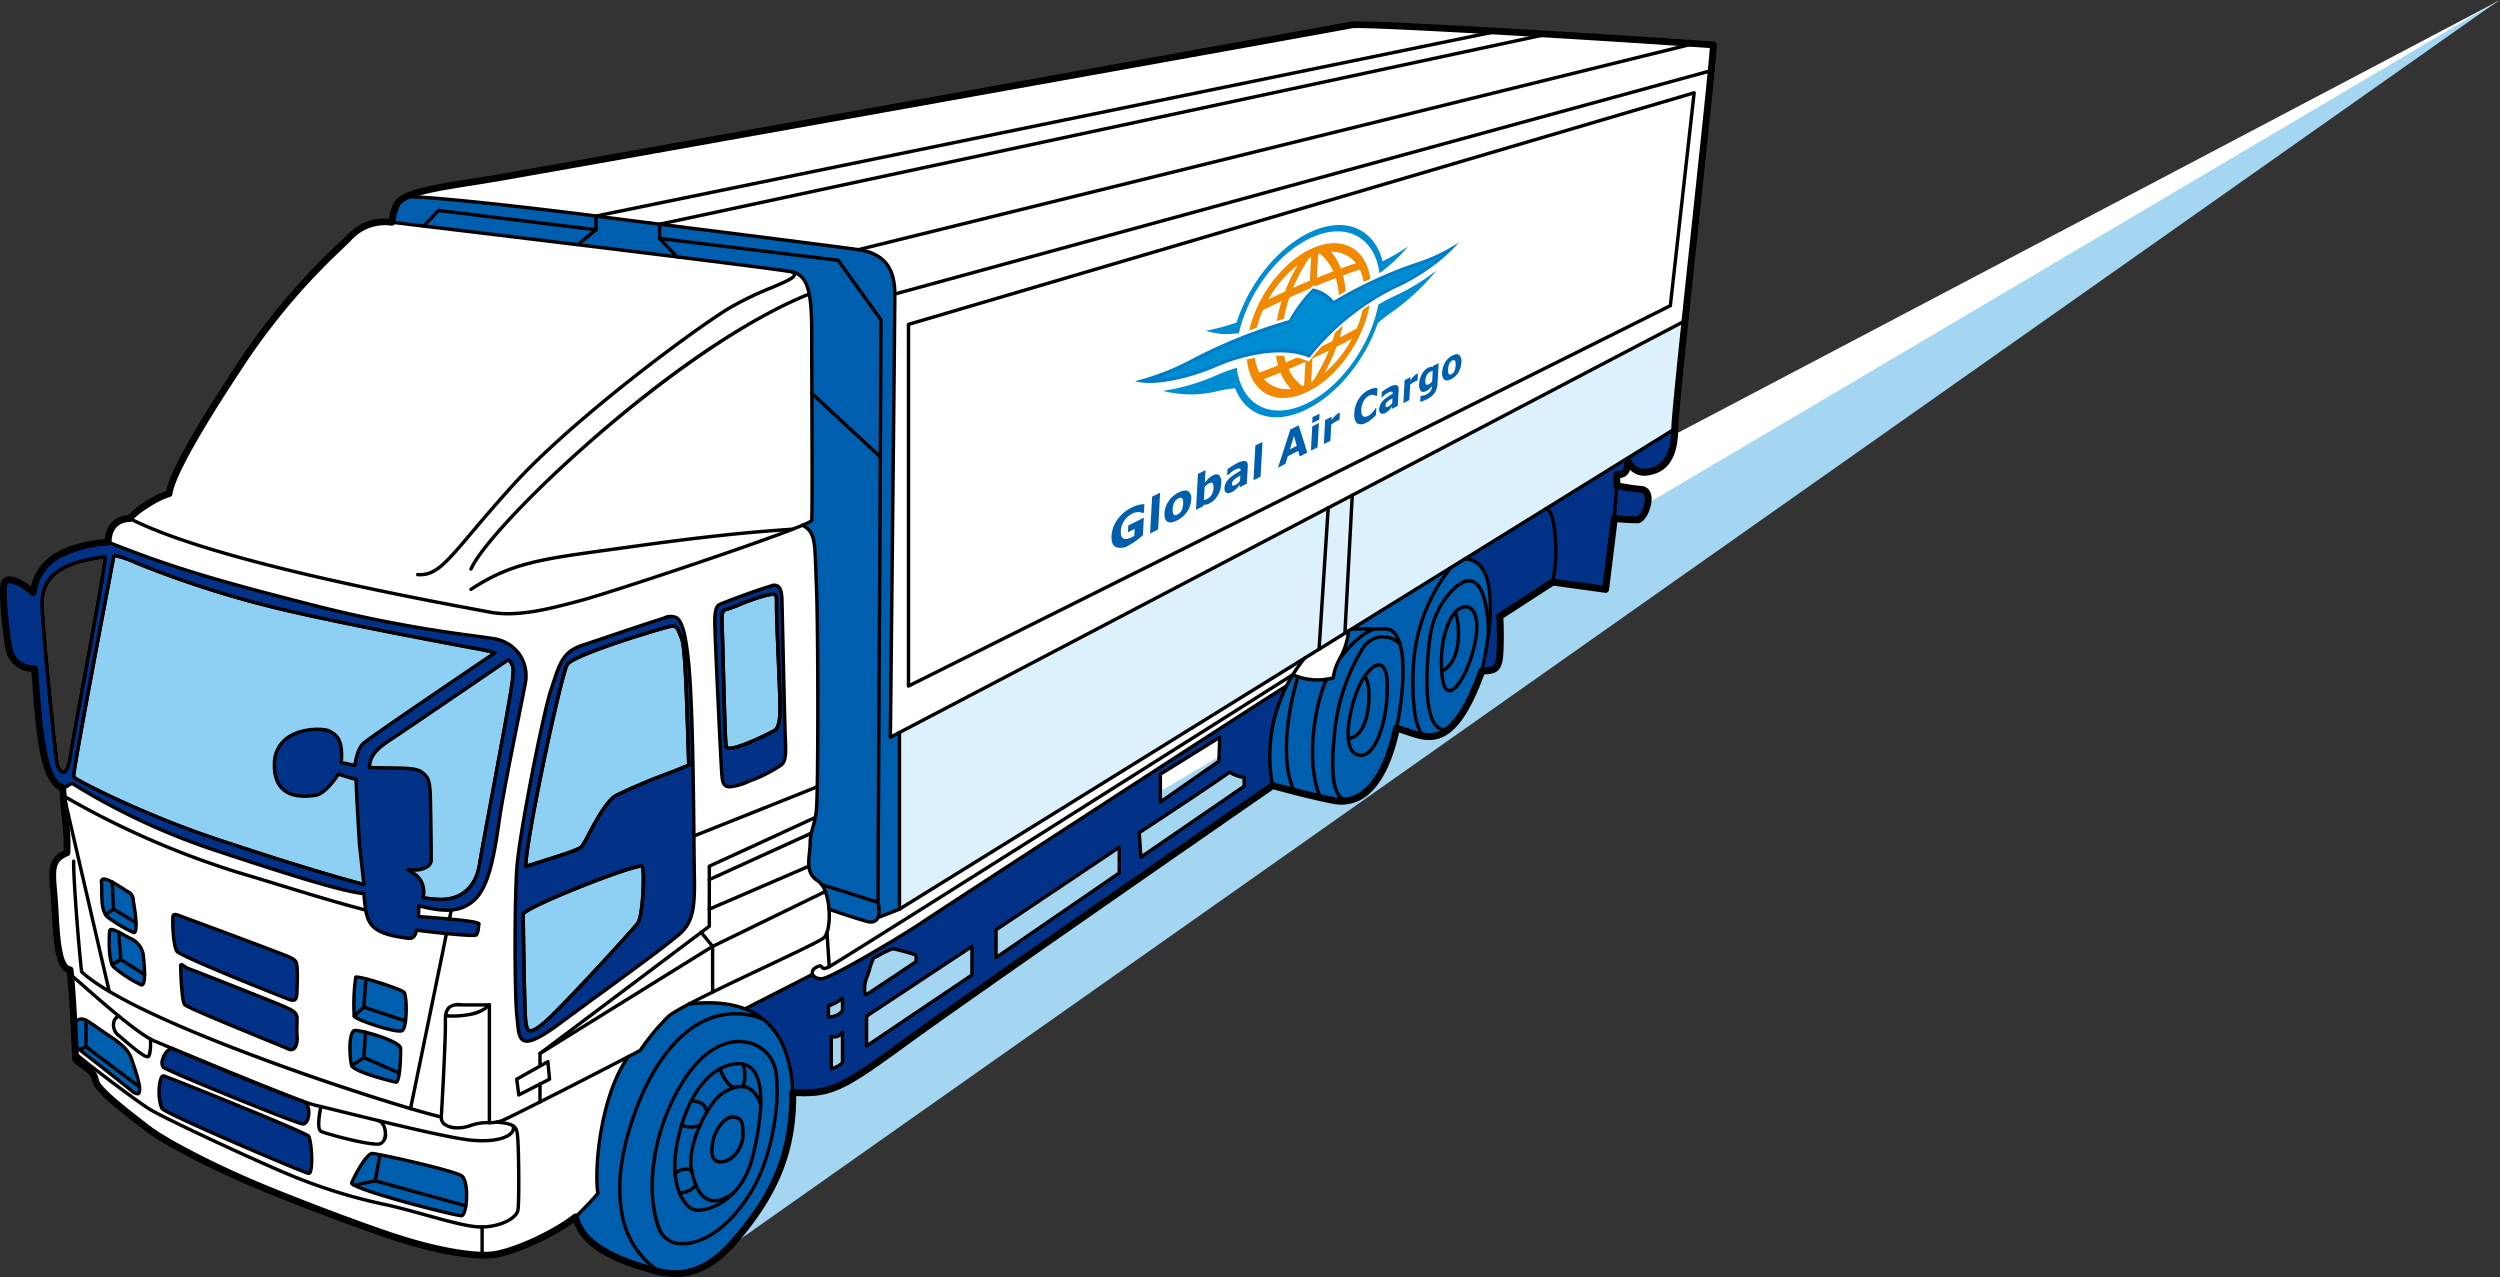 <svg xmlns="http://www.w3.org/2000/svg" xmlns:xlink="http://www.w3.org/1999/xlink" width="464.956" height="237.518" viewBox="0 0 464.956 237.518">
  <rect x="0" y="0" width="464.956" height="237.518" fill="#333333" stroke="none"/>
  <defs>
    <radialGradient id="radial-gradient" cx="0.507" cy="0.412" r="0.762" gradientTransform="matrix(0.537, 0.078, -0.045, 1.082, -16.337, -35.775)" gradientUnits="objectBoundingBox">
      <stop offset="0" stop-color="#82c1ea"/>
      <stop offset="1" stop-color="#008cd1"/>
    </radialGradient>
    <radialGradient id="radial-gradient-2" cx="0.49" cy="0.685" r="0.755" gradientTransform="matrix(0.535, 0.078, -0.045, 1.082, -12.122, -26.608)" xlink:href="#radial-gradient"/>
    <linearGradient id="linear-gradient" x1="-37.02" y1="442.71" x2="-37.02" y2="442.089" gradientUnits="objectBoundingBox">
      <stop offset="0.006" stop-color="#82c1ea"/>
      <stop offset="0.396" stop-color="#3fa3dc"/>
      <stop offset="1" stop-color="#007bc7"/>
    </linearGradient>
    <radialGradient id="radial-gradient-3" cx="0.497" cy="0.6" r="0.921" gradientTransform="matrix(0.43, 0.078, -0.036, 1.082, -17.743, -32.396)" xlink:href="#radial-gradient"/>
  </defs>
  <g id="グループ_168" data-name="グループ 168" transform="translate(-282.388 848.9)">
    <path id="パス_3386" data-name="パス 3386" d="M803.449-961.514,449.583-746.068s-24.824-18.242-22.515-18.271S803.449-961.514,803.449-961.514Z" transform="translate(-56.105 112.634)" fill="#fff"/>
    <path id="パス_3385" data-name="パス 3385" d="M373.355-744.73l38.879,15.025L747.24-965.677Z" transform="translate(0 116.776)" fill="#a4d6f1"/>
    <g id="レイヤー_1" data-name="レイヤー 1" transform="translate(282.388 -844.934)">
      <g id="グループ_167" data-name="グループ 167">
        <path id="パス_2259" data-name="パス 2259" d="M601.135-807.349c-17.48-1.274-65.4-4.168-67.373-3.705s-150.143,26.973-158.941,28.478-17.211,2.321-18.522,4.862a11.213,11.213,0,0,0-.926,3.357,9.056,9.056,0,0,0-8.1,3.009,128.213,128.213,0,0,0-19.679,22.921c-8.451,12.733-13.2,21.184-13.66,24.541-2.778.81-6.829,3.7-7.293,4.631-2.2,0-4.023,1.484-4.023,4.378-6.135.579-12.994,2.336-13.919,9.4-2.084-1.853-4.979-3.357-5.441-1.62s.463,9.955.926,12.154a4.561,4.561,0,0,0,4.746,3.589c.694,8.566,1.158,21.185,5.209,22.11.463,6.483,1.042,10.072.811,12.155-3.473,1.39-2.663,3.937-2.315,9.03s.347,12.386,2.894,12.733c.695,6.6.926,15.165,1.042,16.67,1.968,1.736,3.357,2.084,3.7,3.936s6.715,6.6,9.724,8.913,10.766,6.368,18.175,9.608,22.11,8.8,28.708,10.882,13.313,3.357,17.017,3.01,11.577-3.82,15.628-7.062c1.042,3.936,4.395,6.985,13.428,9.608,3.589,1.042,9.261,2.894,16.206-5.209s10.882-15.859,10.766-27.552c6.83.347,8.8-.463,20.49-9.029s68.762-48.042,68.762-48.042,7.062,1.968,11.461,2.778,9.145-2.083,11.576-13.427c4.862,1.157,9.955,5.9,15.859-10.65,2.084-.116,3.126,0,3.357-3.01a66.924,66.924,0,0,0,0-7.177l9.84-6.367,9.84,1.362,1.62-13.17s2.895.231,4.284.231,3.356-5.441.694-5.673a31.981,31.981,0,0,1-4.514-.694v-2.084s1.852.463,1.967-1.737.206,1.853,3.865,1.274,4.932-3.705,4.932-7.988S601.251-804.8,601.135-807.349ZM295.563-674.88c-.617,4.4-2.315,2.7-2.547.849s-2.624-23.924-2.7-29.326,3.865-7.815,11.73-8.8C302.541-712.217,296.181-679.279,295.563-674.88ZM498.3-671.716l11.036-6.868-.143,4.458L498.3-666.545ZM439.185-618.08a4.763,4.763,0,0,1-2.084,1.158v-6.02a1.829,1.829,0,0,0,2.084-.771Zm0-9.647c-1.544,1.544-2.624,1.08-2.624,1.08v-2.006a7.231,7.231,0,0,0,2.624-1.389Zm4.476-6.057c.464-1.042,1-3.666,1.467-3.821s3.009-1.7,3.472-1.62,4.168.926,4.245,1.235a5.574,5.574,0,0,1,0,1.158c-.926.618-8.643,5.788-9.184,6.1S443.2-632.743,443.661-633.784Zm19.6-.579-19.6,13.2v-5.557l19.6-12.965Zm27.4-18.984L467.739-637.6v-5.17l22.921-15.357Zm23.23-16.13-19.217,13.2-.309-4.554s11.807-7.717,16.824-11.267a6.742,6.742,0,0,0,2.7,1Z" transform="translate(-282.494 811.733)" fill="#fff"/>
        <path id="パス_2260" data-name="パス 2260" d="M477.609-637.415l144.181-89.31,1.913-20.1L477.609-670.274Z" transform="translate(-310.326 802.534)" fill="#ddf1fc"/>
        <path id="パス_2261" data-name="パス 2261" d="M359.544-604.361a36.327,36.327,0,0,0-.29,7.206c.116.667,7.814,3.188,8.856,2.738s.984-6.528.4-7.164S359.62-604.847,359.544-604.361Z" transform="translate(-293.378 782.155)" fill="#005eae"/>
        <path id="パス_2262" data-name="パス 2262" d="M359.063-592.755c-1.052.866-.739,5.4-.392,6.5s7.467,2.952,8.219,3.068.926-4.92.868-6.309S359.571-593.174,359.063-592.755Z" transform="translate(-293.258 780.493)" fill="#005eae"/>
        <path id="パス_2263" data-name="パス 2263" d="M309.22-623.378c-1.717-1.073-4.978-3.415-4.8-1.679s-.347,5.441,1.332,6.6a25.637,25.637,0,0,0,4.631,2.721c.926.289.231-4.284,0-5.614S310.214-622.757,309.22-623.378Z" transform="translate(-285.539 785.197)" fill="#005eae"/>
        <path id="パス_2264" data-name="パス 2264" d="M306.161-614.4c-.163,2.091-.115,5.788.753,6.656a23.939,23.939,0,0,0,5.093,3.3c1.1.4.521-4.515.405-5.615a4.037,4.037,0,0,0-2.431-3.022C308.477-613.821,306.237-615.384,306.161-614.4Z" transform="translate(-285.779 783.628)" fill="#005eae"/>
        <path id="パス_2265" data-name="パス 2265" d="M298.437-594.522c1.478-1.471,2.044-.748,5.118,1.36s4.842,3.111,5.618,5.35,2.929,8.258,0,5.865-10.476-8.258-10.476-8.258" transform="translate(-284.685 780.849)" fill="#005eae"/>
        <path id="パス_2266" data-name="パス 2266" d="M358.724-560.639c1.162-2.738,2.991-5.4,3.763-5.48s15.2,3.164,16.67,4.168,1,7.332,0,7.409S358.267-559.561,358.724-560.639Z" transform="translate(-293.311 776.674)" fill="#005eae"/>
        <g id="グループ_162" data-name="グループ 162" transform="translate(138.544 123.558)">
          <path id="パス_2267" data-name="パス 2267" d="M444.07-597.576h0Z" transform="translate(-444.07 657.617)" fill="#013288"/>
          <path id="パス_2268" data-name="パス 2268" d="M561.6-667.644v0l0,0Z" transform="translate(-460.89 667.644)" fill="#013288"/>
          <path id="パス_2269" data-name="パス 2269" d="M477.149-623.763c-3.589,2.442-17.133,10.523-18.8,10.563a1.673,1.673,0,0,1-1.686-.818l-.064.027L444.072-607.6c6.965,2.688,8.673,9.679,8.882,15.548,6.83.348,8.8-.463,20.49-9.029s68.762-48.041,68.762-48.041a29.427,29.427,0,0,1,2.572-18.515C540.728-665.187,480.737-626.205,477.149-623.763Zm44.184-27.422,11.036-6.868-.143,4.458-10.893,7.581Zm-59.117,53.573a4.772,4.772,0,0,1-2.084,1.158v-6.02a1.83,1.83,0,0,0,2.084-.772Zm0-9.647c-1.544,1.543-2.624,1.081-2.624,1.081v-2.007a7.221,7.221,0,0,0,2.624-1.389Zm4.476-6.058c.464-1.042,1-3.666,1.467-3.82s3.009-1.7,3.472-1.62,4.168.925,4.245,1.235a5.567,5.567,0,0,1,0,1.157c-.926.618-8.643,5.788-9.184,6.1S466.229-612.276,466.691-613.318Zm19.6-.579-19.6,13.2v-5.556l19.6-12.966Zm27.4-18.984L490.77-617.138v-5.17l22.921-15.358Zm23.23-16.129-19.217,13.2-.309-4.554s11.808-7.717,16.824-11.267a6.749,6.749,0,0,0,2.7,1Z" transform="translate(-444.071 667.644)" fill="#013288"/>
        </g>
        <path id="パス_2270" data-name="パス 2270" d="M319.324-588.959c-1.159.3-2.259,2.786-1.506,3.539s24.368,10.3,25.815,10.534,1.682-3.608.332-4.119C336.338-581.89,319.324-588.959,319.324-588.959Z" transform="translate(-287.423 779.942)" fill="#013288"/>
        <path id="パス_2271" data-name="パス 2271" d="M447.693-582.143c-.29-8.1-3.435-18.345-19.332-16.447l.013.023a21.242,21.242,0,0,0-3.89,2.366,43.917,43.917,0,0,0-5.174,6.264c-.68.356-1.418.741-2.2,1.148h0c-5.188,7.224-6.345,20.793-5.651,25.411a59.438,59.438,0,0,1-4.167,4.387c1.042,3.936,4.4,6.985,13.428,9.608,3.589,1.042,9.261,2.894,16.206-5.209s10.882-15.859,10.766-27.552" transform="translate(-300.263 781.354)" fill="#005eae"/>
        <path id="パス_2272" data-name="パス 2272" d="M443.7-712.694c1.039-.44,1.636-.746,1.658-.877.173-1.042,0-27.783,0-35.076s-.695-10.418-3.531-11.113-74.55-9.26-74.55-9.26a11.214,11.214,0,0,1,.926-3.357,3.661,3.661,0,0,1,1.785-1.434h0c7.245.16,30.165,2.938,35.259,3.633s44.1,5.556,48.79,6.251,6.776,3.3,6.776,8.25-.827,82.43-.827,82.43l1.695-.889h0v32.858l-3.994,1.569.008-.016c-.276.644-.885,1.051-2.129.7-3.319-.926-6.991-2.257-6.991-2.257h0a9.357,9.357,0,0,0-1.357-4.569,2.685,2.685,0,0,0-.73-.7c-2.518-1.563-1.476-4.341-1.425-6.946s.818-2.952,1.165-6.251.347-33.86,0-41.773,0-9.8-2.59-11.153" transform="translate(-294.536 806.396)" fill="#005eae"/>
        <path id="パス_2273" data-name="パス 2273" d="M603.467-678.338c1.273-5.441,4.033-20.614-3.135-20.861h0l39.02-24.17c0,4.283-1.273,7.409-4.932,7.987s-3.75-3.472-3.865-1.273-1.967,1.737-1.967,1.737v2.084a31.979,31.979,0,0,0,4.514.694c2.662.231.695,5.673-.694,5.673s-4.284-.231-4.284-.231l-1.62,13.17-9.84-1.362-9.84,6.367a66.944,66.944,0,0,1,0,7.177c-.231,3.01-1.273,2.895-3.357,3.01" transform="translate(-327.888 799.177)" fill="#013288"/>
        <path id="パス_2274" data-name="パス 2274" d="M597.217-674.479c1.273-5.44,4.033-20.614-3.135-20.86l-21.633,13.4h0c-.121,3.563-2.823,6.341-2.823,8.733a11.568,11.568,0,0,1-7.558-.584h0a29.237,29.237,0,0,0-3.746,20.613s7.062,1.967,11.46,2.778,9.146-2.084,11.577-13.428c4.862,1.158,9.955,5.9,15.859-10.65" transform="translate(-321.805 795.166)" fill="#005eae"/>
        <path id="パス_2275" data-name="パス 2275" d="M462.763-585.361a.319.319,0,0,1-.192-.064.318.318,0,0,1-.127-.255v-6.02a.32.32,0,0,1,.123-.251.319.319,0,0,1,.273-.057,1.513,1.513,0,0,0,1.755-.659.319.319,0,0,1,.355-.105.319.319,0,0,1,.216.3v5.633a.319.319,0,0,1-.054.177,4.84,4.84,0,0,1-2.261,1.287A.306.306,0,0,1,462.763-585.361Zm.319-5.957v5.2a3.865,3.865,0,0,0,1.446-.823v-4.76A1.971,1.971,0,0,1,463.082-591.318Z" transform="translate(-308.155 780.49)"/>
        <path id="パス_2276" data-name="パス 2276" d="M470.418-592.273a.323.323,0,0,1-.15-.038.319.319,0,0,1-.169-.281v-5.557a.32.32,0,0,1,.143-.266l19.6-12.965a.317.317,0,0,1,.326-.016.319.319,0,0,1,.168.281v5.325a.319.319,0,0,1-.141.265l-19.6,13.2A.319.319,0,0,1,470.418-592.273Zm.319-5.7v4.786L489.7-605.958v-4.562Z" transform="translate(-309.251 783.158)"/>
        <path id="パス_2277" data-name="パス 2277" d="M498.518-611.792a.323.323,0,0,1-.148-.036.32.32,0,0,1-.17-.283v-5.171a.319.319,0,0,1,.141-.265L521.261-632.9a.317.317,0,0,1,.327-.016.318.318,0,0,1,.169.281v4.784a.319.319,0,0,1-.139.263L498.7-611.848A.323.323,0,0,1,498.518-611.792Zm.319-5.319v4.4l22.283-15.306v-4.021Z" transform="translate(-313.272 786.239)"/>
        <path id="パス_2278" data-name="パス 2278" d="M529.9-632.8a.319.319,0,0,1-.139-.032.318.318,0,0,1-.179-.266l-.309-4.553a.319.319,0,0,1,.144-.289c.117-.077,11.859-7.755,16.814-11.26a.319.319,0,0,1,.379.007,6.462,6.462,0,0,0,2.549.941.318.318,0,0,1,.276.315v1.62a.32.32,0,0,1-.138.263l-19.217,13.2A.321.321,0,0,1,529.9-632.8Zm.022-4.708.258,3.811L548.8-646.484v-1.184a6.954,6.954,0,0,1-2.383-.882C541.672-645.208,531.317-638.423,529.921-637.508Z" transform="translate(-317.719 788.572)"/>
        <path id="パス_2279" data-name="パス 2279" d="M534.183-644.147a.31.31,0,0,1-.147-.037.318.318,0,0,1-.171-.282v-5.171a.318.318,0,0,1,.15-.27l11.037-6.869a.319.319,0,0,1,.327-.005.319.319,0,0,1,.159.286l-.143,4.458a.318.318,0,0,1-.137.251L534.365-644.2A.317.317,0,0,1,534.183-644.147Zm.319-5.313v4.384l10.26-7.141.119-3.7Z" transform="translate(-318.376 789.654)"/>
        <path id="パス_2280" data-name="パス 2280" d="M470.262-601.738a.46.46,0,0,1-.308-.121c-.5-.448-.287-2.507.111-3.4a15.985,15.985,0,0,0,.531-1.586c.483-1.6.72-2.272,1.126-2.406.136-.045.586-.288,1.022-.522,1.548-.831,2.248-1.171,2.6-1.111.24.04,1.294.274,2.295.537,2.111.553,2.155.73,2.206.935a5.368,5.368,0,0,1,.008,1.264.315.315,0,0,1-.141.236l-.9.6c-3.65,2.442-7.895,5.274-8.306,5.51A.511.511,0,0,1,470.262-601.738Zm1.685-6.921a8.982,8.982,0,0,0-.741,1.995,15.929,15.929,0,0,1-.559,1.662,5.429,5.429,0,0,0-.3,2.553c1.005-.637,6.119-4.057,8.123-5.4l.768-.513a5.66,5.66,0,0,0,.01-.818,28.057,28.057,0,0,0-4-1.081,13.142,13.142,0,0,0-2.2,1.044A11.6,11.6,0,0,1,471.947-608.659Zm7.593.478h0Zm-.244-.964Z" transform="translate(-309.189 783.081)"/>
        <path id="パス_2281" data-name="パス 2281" d="M462.554-596.078a1.475,1.475,0,0,1-.547-.089.318.318,0,0,1-.193-.293v-2.006a.318.318,0,0,1,.279-.316,6.969,6.969,0,0,0,2.478-1.332.319.319,0,0,1,.332-.024.319.319,0,0,1,.173.284v2.315a.323.323,0,0,1-.093.225A3.505,3.505,0,0,1,462.554-596.078Zm-.1-.638a2.649,2.649,0,0,0,1.987-.959v-1.572a7.3,7.3,0,0,1-1.987,1.039Z" transform="translate(-308.065 781.547)"/>
        <path id="パス_2282" data-name="パス 2282" d="M305.809-695.664c-1.051,5.632-7.691,40.362-7.434,40.942s13.338,7.177,26.535,11.576,34.6,11.23,41.791,11.23c3.589,0,6.482-2.084,7.176-6.6s6.135-32.645,6.135-34.5,1.39-4.077-6.135-5.453-30.545-5.72-40.4-8.322C312.871-692.23,306.043-696.921,305.809-695.664Z" transform="translate(-284.675 795.242)" fill="#8ed0f4"/>
        <path id="パス_2283" data-name="パス 2283" d="M366.65-631.653c-5.412,0-19.506-3.783-41.891-11.245-12.409-4.136-26.344-10.891-26.726-11.749-.165-.373.822-6.266,6.5-36.292.418-2.209.74-3.914.913-4.837h0a.539.539,0,0,1,.272-.382c.475-.261,1.334.064,4.243,1.23a186.316,186.316,0,0,0,23.546,7.777c11.342,2.995,39.2,8.1,40.377,8.317,6.312,1.154,6.654,2.891,6.445,5.043-.024.254-.048.494-.048.724,0,1.155-1.991,11.886-3.747,21.354-1.137,6.131-2.12,11.426-2.392,13.192C373.47-634.156,370.739-631.653,366.65-631.653Zm-68.013-23.254c1.022.842,13.16,7.017,26.324,11.405,22.32,7.44,36.346,11.212,41.69,11.212,3.742,0,6.243-2.307,6.862-6.328.273-1.776,1.256-7.075,2.4-13.211,1.664-8.973,3.737-20.141,3.737-21.238,0-.261.026-.528.051-.786.153-1.58.312-3.213-5.925-4.354-1.182-.217-29.061-5.327-40.426-8.328a186.87,186.87,0,0,1-23.62-7.8,17.509,17.509,0,0,0-3.661-1.272c-.175.935-.493,2.618-.9,4.787C303.217-680.555,298.714-656.745,298.636-654.907Zm0,.074h0Zm7.123-40.884.313.059h0Zm0,0h0Z" transform="translate(-284.625 795.295)"/>
        <path id="パス_2284" data-name="パス 2284" d="M422.994-680.431c-4.147,1.12-17.6,5.287-18.753,6.984s-7.64,32.259-7.757,37.584c6.483-2.084,9.724-3.01,10.419-3.7s3.82-7.988,6.367-9.493,12.5-5.093,13.544-5.673c-.463-14.817-.694-22.226-1.389-23.731S424.806-680.92,422.994-680.431Z" transform="translate(-298.716 793.051)" fill="#8ed0f4"/>
        <path id="パス_2285" data-name="パス 2285" d="M439.856-684.662c-.936.188-.811,1.39-.695,4.515s.464,19.434.695,20.946,7.64-2.193,8.913-2.887,1.158-3.589,1.042-7.177-.578-13.428-.578-15.859.231-2.662-2.2-2.084S441.013-684.893,439.856-684.662Z" transform="translate(-304.812 794.04)" fill="#8ed0f4"/>
        <path id="パス_2286" data-name="パス 2286" d="M395.944-619.493c.014,1.5.231,17.827.463,19.8s.579,2.894,3.821,0,16.091-16.9,17.017-18.175,1.389-9.724.81-10.534S395.933-620.762,395.944-619.493Z" transform="translate(-298.639 785.595)" fill="#8ed0f4"/>
        <path id="パス_2287" data-name="パス 2287" d="M427.527-634.43c-.116-5.673-.116-29.673-1.042-39.32s-2.29-9.35-4.63-8.6c-5.9,1.878-11.09,3.7-14.979,4.978s-4.353,3.357-5.974,8.219-5.9,26.972-6.367,32.992-.463,23.861,0,27.963,0,7.112,7.988,1.208,20.606-14.933,22.689-17.016S427.643-628.757,427.527-634.43Zm-10.534,8.8c-.926,1.273-13.776,15.281-17.017,18.175s-3.589,1.968-3.82,0-.45-18.29-.464-19.8c-.011-1.269,21.532-9.724,22.11-8.913S417.919-626.905,416.993-625.632Zm-4.052-23.731c-2.547,1.5-5.672,8.8-6.367,9.493s-3.936,1.62-10.418,3.7c.116-5.326,6.6-35.887,7.756-37.584s14.606-5.865,18.753-6.984c1.812-.489,1.737.463,2.431,1.968s.926,8.913,1.389,23.731C425.443-654.456,415.488-650.867,412.941-649.363Z" transform="translate(-298.388 793.355)" fill="#013288"/>
        <path id="パス_2288" data-name="パス 2288" d="M450.632-661.482c-.154-3.627-.54-23.152-.618-25.391s-.764-2.834-1.929-2.47c-4.311,1.346-8.566,3.009-9.647,3.473s-.926,2.855-.849,5.4,1.076,24.31,1.272,26.471.735,2.778,5.057,1a25.635,25.635,0,0,0,5.739-2.856C450.786-656.542,450.786-657.854,450.632-661.482Zm-2.084-.888c-1.273.694-8.682,4.4-8.913,2.887s-.578-17.82-.695-20.946-.241-4.327.695-4.515c1.158-.231,4.746-1.967,7.177-2.547s2.2-.347,2.2,2.084.463,12.271.578,15.859S449.821-663.064,448.548-662.369Z" transform="translate(-304.591 794.322)" fill="#013288"/>
        <path id="パス_2289" data-name="パス 2289" d="M396.431-635.6a.32.32,0,0,1-.19-.063.319.319,0,0,1-.128-.263c.063-2.874,1.921-12.683,3.494-20.21,1.255-6.006,3.577-16.459,4.317-17.546,1.362-2,16.671-6.5,18.934-7.113h0c1.754-.473,2.079.35,2.489,1.392.089.226.19.482.315.751.721,1.564.94,8.549,1.418,23.855a.317.317,0,0,1-.164.288c-.4.224-1.9.81-3.985,1.622a101.424,101.424,0,0,0-9.552,4.046c-1.7,1.006-3.791,4.933-5.038,7.28a13.291,13.291,0,0,1-1.265,2.163c-.624.625-2.733,1.295-7.351,2.763q-1.443.459-3.2,1.02A.311.311,0,0,1,396.431-635.6Zm26.593-44.579c-5.093,1.375-17.557,5.367-18.573,6.857s-7.265,30.386-7.68,36.96q1.5-.481,2.76-.88c4.1-1.3,6.58-2.092,7.094-2.606a16.93,16.93,0,0,0,1.152-2.012c1.362-2.562,3.422-6.433,5.278-7.529a100.8,100.8,0,0,1,9.644-4.092c1.687-.659,3.17-1.237,3.737-1.5-.442-14.161-.689-21.965-1.354-23.4-.131-.285-.236-.55-.328-.784-.4-1.026-.525-1.335-1.73-1.01Z" transform="translate(-298.663 793.104)"/>
        <path id="パス_2290" data-name="パス 2290" d="M440.429-658.587a1.276,1.276,0,0,1-.558-.1.681.681,0,0,1-.384-.517c-.165-1.085-.384-9.406-.543-15.482-.064-2.457-.12-4.578-.154-5.5l-.027-.687c-.109-2.776-.153-3.925.977-4.152h0a21.032,21.032,0,0,0,2.532-.918,37.206,37.206,0,0,1,4.634-1.626c1.248-.3,1.835-.4,2.223-.085s.381.873.372,1.9q0,.266,0,.579c0,1.544.188,6.109.354,10.136.094,2.269.182,4.412.224,5.713l.006.18c.117,3.638.211,6.511-1.214,7.287C448.8-661.825,442.711-658.587,440.429-658.587Zm-.564-25.816c-.571.114-.566.932-.465,3.5l.027.688c.034.925.09,3.049.154,5.507.15,5.718.377,14.358.537,15.4,0,.018,0,.026.036.042.888.439,6.021-1.858,8.41-3.161,1.08-.589.988-3.424.882-6.707l-.005-.18c-.042-1.3-.131-3.44-.225-5.707-.166-4.033-.355-8.606-.355-10.163,0-.211,0-.405,0-.584.006-.716.011-1.281-.132-1.4-.187-.149-1.085.065-1.679.207a37.037,37.037,0,0,0-4.545,1.6,20.309,20.309,0,0,1-2.643.951Zm-.063-.313h0Z" transform="translate(-304.759 794.094)"/>
        <path id="パス_2291" data-name="パス 2291" d="M397.288-597.593a.989.989,0,0,1-.349-.062c-.638-.242-.786-1.076-.9-2.059-.234-1.991-.453-18.44-.465-19.83,0-.291-.008-.9,7.287-4,3.981-1.691,8.7-3.494,11.753-4.485,3.32-1.08,3.487-.847,3.649-.62.5.7.269,4.538.218,5.3-.073,1.083-.362,4.688-1.03,5.607-.964,1.326-13.8,15.307-17.062,18.225C398.9-598.185,397.955-597.593,397.288-597.593ZM396.21-619.5c.016,1.675.232,17.768.461,19.714.058.494.166,1.413.494,1.537.272.1.979-.115,2.8-1.738,3.252-2.9,16.014-16.807,16.972-18.125.9-1.235,1.2-9.05.843-10.086h-.009c-.805,0-5.005,1.355-11,3.745C400.273-621.87,396.57-620.021,396.21-619.5Zm0-.047Z" transform="translate(-298.586 785.649)"/>
        <path id="パス_2292" data-name="パス 2292" d="M396.326-603.422a1.725,1.725,0,0,1-.71-.14c-1.041-.464-1.179-1.889-1.353-3.693-.03-.312-.062-.635-.1-.966-.468-4.141-.469-21.951,0-28.024.456-5.919,4.751-28.171,6.383-33.068q.148-.445.284-.858c1.433-4.338,2.087-6.318,5.893-7.564,1.463-.478,3.139-1.045,4.913-1.645,3-1.013,6.391-2.161,10.069-3.333a2.971,2.971,0,0,1,2.621-.05c1.188.783,1.889,3.37,2.422,8.929.729,7.595.883,23.811.975,33.5.024,2.586.044,4.63.069,5.842.114,5.586-.207,8.449-2.409,10.65-1.568,1.569-8.878,6.911-15.947,12.077-2.436,1.781-4.737,3.463-6.778,4.972C399.512-604.466,397.573-603.422,396.326-603.422Zm26.981-78.994a5.028,5.028,0,0,0-1.41.311c-3.673,1.171-7.065,2.318-10.058,3.33-1.775.6-3.452,1.167-4.919,1.647-3.5,1.146-4.081,2.906-5.486,7.158q-.136.415-.285.859c-1.624,4.873-5.9,27.022-6.351,32.916-.465,6.051-.466,23.784,0,27.9.038.333.069.66.1.975.148,1.535.277,2.859.979,3.172.907.4,2.941-.6,6.4-3.16,2.042-1.509,4.344-3.192,6.781-4.973,7.05-5.152,14.338-10.48,15.872-12.013,2.038-2.038,2.332-4.789,2.222-10.187-.025-1.217-.044-3.261-.069-5.85-.092-9.679-.245-25.879-.972-33.446q-.125-1.3-.263-2.385c.35,3.515.56,10.188.9,21.059a.317.317,0,0,1-.164.288c-.4.224-1.9.81-3.985,1.622a101.414,101.414,0,0,0-9.552,4.046c-1.7,1.006-3.791,4.933-5.039,7.28a13.2,13.2,0,0,1-1.264,2.163c-.624.625-2.732,1.295-7.35,2.763q-1.445.459-3.2,1.021a.324.324,0,0,1-.288-.048.319.319,0,0,1-.128-.263c.062-2.873,1.921-12.683,3.494-20.21,1.254-6.006,3.577-16.459,4.317-17.546,1.362-2,16.671-6.5,18.934-7.113,1.754-.473,2.079.35,2.489,1.392.089.226.19.482.314.751a2.965,2.965,0,0,1,.158.457c-.4-2.134-.9-3.325-1.515-3.733A1.166,1.166,0,0,0,423.307-682.416Zm.114,1.812a2.889,2.889,0,0,0-.727.123c-5.093,1.375-17.557,5.367-18.573,6.857s-7.265,30.386-7.68,36.96q1.5-.481,2.761-.881c4.1-1.3,6.579-2.091,7.093-2.6a16.944,16.944,0,0,0,1.153-2.012c1.362-2.562,3.422-6.433,5.278-7.529a100.838,100.838,0,0,1,9.644-4.092c1.687-.659,3.17-1.237,3.737-1.5-.442-14.161-.689-21.965-1.354-23.4-.131-.285-.236-.55-.328-.785C424.123-680.237,423.978-680.6,423.421-680.6Zm-26.385,75.251a.988.988,0,0,1-.349-.062c-.638-.242-.786-1.076-.9-2.059-.234-1.991-.453-18.44-.465-19.83,0-.314-.008-.9,7.285-4,3.98-1.691,8.7-3.494,11.752-4.485,3.322-1.081,3.489-.848,3.651-.621.5.7.269,4.538.218,5.3-.073,1.083-.362,4.688-1.03,5.607h0c-.964,1.326-13.8,15.308-17.062,18.225C398.647-605.944,397.7-605.352,397.036-605.352Zm-1.078-21.909c.016,1.675.232,17.768.461,19.714.058.494.166,1.413.494,1.537.272.1.978-.114,2.8-1.738,3.251-2.9,16.013-16.807,16.972-18.125h0c.9-1.235,1.2-9.05.843-10.086h-.009c-.805,0-5.005,1.355-11,3.745C400.021-629.629,396.319-627.78,395.958-627.261Zm20.982,1.576h0Z" transform="translate(-298.334 793.408)"/>
        <path id="パス_2293" data-name="パス 2293" d="M440.273-651.693a1.728,1.728,0,0,1-.919-.222c-.594-.361-.771-1.073-.865-2.105-.2-2.228-1.2-24.027-1.272-26.49l-.015-.5c-.081-2.516-.152-4.689,1.057-5.207,1.062-.455,5.327-2.126,9.678-3.484a1.6,1.6,0,0,1,1.458.125c.555.393.836,1.231.884,2.637.03.851.1,4.259.192,8.2.147,6.655.33,14.936.426,17.183.148,3.5.216,5.093-1.127,5.918-.18.111-.339.214-.5.316a27.1,27.1,0,0,1-5.289,2.563A11.081,11.081,0,0,1,440.273-651.693Zm8.333-37.482a1.621,1.621,0,0,0-.479.085c-4.327,1.35-8.563,3.01-9.617,3.462-.809.346-.74,2.509-.671,4.6l.015.5c.075,2.459,1.069,24.229,1.27,26.451.074.812.2,1.4.56,1.618.535.325,1.787.053,4.058-.88a26.553,26.553,0,0,0,5.184-2.508c.161-.1.324-.211.509-.325.975-.6.973-1.842.823-5.349-.1-2.254-.278-10.539-.426-17.2-.087-3.944-.162-7.35-.191-8.2-.04-1.159-.248-1.878-.616-2.14A.7.7,0,0,0,448.606-689.175Zm-8.373,30.319a1.272,1.272,0,0,1-.584-.114.681.681,0,0,1-.384-.517c-.165-1.085-.384-9.406-.543-15.482-.064-2.457-.12-4.578-.154-5.5l-.027-.687c-.109-2.776-.153-3.925.977-4.152a21.032,21.032,0,0,0,2.532-.918,37.218,37.218,0,0,1,4.634-1.626c1.248-.3,1.835-.4,2.223-.085s.381.873.372,1.9q0,.266,0,.579c0,1.544.188,6.109.354,10.137.094,2.268.182,4.411.224,5.712l.006.18c.117,3.638.211,6.511-1.214,7.287h0c-.618.338-2.494,1.286-4.349,2.068A12.117,12.117,0,0,1,440.233-658.856Zm8.035-28.634a7.973,7.973,0,0,0-1.436.257,37.038,37.038,0,0,0-4.545,1.6,20.307,20.307,0,0,1-2.643.951c-.571.114-.566.932-.465,3.5l.027.688c.034.925.09,3.049.154,5.507.15,5.718.377,14.358.537,15.4,0,.018,0,.026.036.042.887.438,6.021-1.858,8.41-3.161,1.08-.589.988-3.424.882-6.707l-.005-.18c-.042-1.3-.131-3.44-.225-5.707-.166-4.033-.355-8.606-.355-10.163,0-.211,0-.405,0-.584.006-.716.011-1.281-.132-1.4A.42.42,0,0,0,448.268-687.49Z" transform="translate(-304.537 794.375)"/>
        <path id="パス_2294" data-name="パス 2294" d="M295.4-655.31h-.007c-.794-.006-1.409-1.128-1.544-2.209-.225-1.807-2.626-23.979-2.7-29.361-.076-5.33,3.516-8.057,12.009-9.119a.34.34,0,0,1,.281.1c.26.275.147,1.477-3.851,23.224-1.245,6.77-2.32,12.618-2.558,14.31C296.742-656.337,296.193-655.31,295.4-655.31Zm7.494-40.013c-7.853,1.04-11.181,3.573-11.111,8.434.076,5.361,2.473,27.488,2.7,29.291.114.912.595,1.65.916,1.651h0c.241,0,.72-.527,1-2.5.239-1.705,1.315-7.559,2.561-14.337C300.56-681.512,302.721-693.267,302.893-695.323Zm.008-.271Zm.292-.089h0Z" transform="translate(-283.641 795.261)"/>
        <path id="パス_2295" data-name="パス 2295" d="M380.849-695.154a18.607,18.607,0,0,1-3.664-.341c-.538-.107-1.491-.285-2.811-.53-32.359-6.012-53.894-11.685-64.008-16.863a.319.319,0,0,1-.139-.429.318.318,0,0,1,.429-.138c10.058,5.149,31.535,10.8,63.834,16.8,1.322.245,2.277.423,2.819.531,5.136,1.027,11.1-.552,16.873-2.079,6.39-1.692,41.045-13.315,42.839-14.752.109-1.335.054-15.555.018-25.04-.016-4.2-.03-7.834-.03-9.909,0-7.569-.8-10.194-3.288-10.8-2.786-.682-73.8-9.168-74.513-9.254a.319.319,0,0,1-.278-.355.32.32,0,0,1,.354-.279c2.929.35,71.766,8.577,74.589,9.268,3.189.781,3.773,4.459,3.773,11.422,0,2.074.015,5.7.03,9.906.052,13.377.085,24.508-.034,25.222-.052.314-.15.9-19.595,7.521-10.135,3.452-20.768,6.891-23.7,7.668C389.818-696.384,385.17-695.154,380.849-695.154Z" transform="translate(-286.367 805.649)"/>
        <path id="パス_2296" data-name="パス 2296" d="M373.48-700.868q-.251,0-.512-.021a.319.319,0,0,1-.293-.342.318.318,0,0,1,.342-.294c3.069.236,4.913-1.943,9.836-7.765,1.976-2.337,4.436-5.245,7.658-8.8,11.013-12.152,33.409-28.765,40.139-32.876a59.144,59.144,0,0,1,7.938-3.853c1.929-.812,4.115-1.733,4.158-2.191,0-.032-.053-.105-.182-.19a.319.319,0,0,1-.091-.442.319.319,0,0,1,.441-.09.846.846,0,0,1,.466.782c-.075.8-1.447,1.416-4.545,2.72a58.725,58.725,0,0,0-7.854,3.808c-6.705,4.1-29.025,20.653-40,32.761-3.215,3.547-5.67,6.452-7.643,8.784C378.524-703.183,376.566-700.868,373.48-700.868Z" transform="translate(-295.309 804.103)"/>
        <path id="パス_2297" data-name="パス 2297" d="M384.554-701.248a.326.326,0,0,1-.132-.028.319.319,0,0,1-.158-.422c2.022-4.423,12.007-14.988,23.743-25.122,19.63-16.951,33.073-23.677,39.34-26.177a.319.319,0,0,1,.414.178.318.318,0,0,1-.178.414c-24.246,9.674-58.9,42.572-62.738,50.972A.319.319,0,0,1,384.554-701.248Z" transform="translate(-296.963 803.421)"/>
        <path id="パス_2298" data-name="パス 2298" d="M384.555-690.15a.317.317,0,0,1-.267-.144.318.318,0,0,1,.091-.441c7.449-4.895,12.848-5.634,25.892-7.421,1.339-.183,2.758-.378,4.27-.589,16.5-2.307,24.2-2.843,29.83-3.235a.318.318,0,0,1,.34.3.319.319,0,0,1-.3.34c-5.617.391-13.31.925-29.786,3.229-1.512.212-2.932.406-4.272.59-12.943,1.773-18.3,2.506-25.628,7.322A.319.319,0,0,1,384.555-690.15Z" transform="translate(-296.963 796.116)"/>
        <path id="パス_2299" data-name="パス 2299" d="M369.726-590.129a4.368,4.368,0,0,1-2.548-.677,1.853,1.853,0,0,1-.8-1.4c-11.4-2.8-56.859-17.708-66.8-27.036a.315.315,0,0,1-.1-.2c-.715-6.5-1.555-18.247-1.475-20.606a.323.323,0,0,1,.33-.308.319.319,0,0,1,.308.329c-.08,2.326.748,13.895,1.458,20.4,3.054,2.815,11.31,7.857,33.24,15.994,14.784,5.486,28.69,9.727,33.433,10.867a.318.318,0,0,1,.244.328,1.213,1.213,0,0,0,.539,1.116c.941.689,2.937.745,4.544.13a9.27,9.27,0,0,1,3.32-.525,6.654,6.654,0,0,0,2.4-.343c1.7-.679,17.631-8.817,25.637-13.012a44.321,44.321,0,0,1,5.163-6.24c1.351-1.381,10.256-5.592,18.113-9.308,5.287-2.5,10.281-4.862,10.9-5.411.68-.6,1.043-2.826.844-5.172-.206-2.422-.945-4.305-1.93-4.916-2.131-1.323-1.913-3.453-1.7-5.514.057-.564.117-1.147.129-1.709a10.014,10.014,0,0,1,.509-3.035,16.25,16.25,0,0,0,.657-3.243c.35-3.325.349-33.742,0-41.726-.049-1.109-.084-2.1-.115-2.987-.19-5.374-.242-6.818-2.3-7.9a.319.319,0,0,1-.134-.43.318.318,0,0,1,.43-.135c2.391,1.25,2.45,2.916,2.645,8.438.032.886.066,1.876.115,2.983.351,8,.35,38.483,0,41.821a16.852,16.852,0,0,1-.68,3.356,9.514,9.514,0,0,0-.484,2.868c-.011.589-.072,1.185-.131,1.762-.207,2.036-.387,3.794,1.406,4.907,1.17.726,2,2.746,2.228,5.4.181,2.136-.072,4.831-1.056,5.7-.656.581-4.626,2.472-11.052,5.511-7.422,3.51-16.657,7.877-17.93,9.177a43.906,43.906,0,0,0-5.14,6.223.328.328,0,0,1-.113.1c-8.189,4.293-24.01,12.374-25.765,13.075a7.144,7.144,0,0,1-2.619.388,8.622,8.622,0,0,0-3.105.482A7.527,7.527,0,0,1,369.726-590.129Zm33.942-14.693h0Z" transform="translate(-284.622 796.238)"/>
        <path id="パス_2300" data-name="パス 2300" d="M608.389-756.025c2.152-20.583,5.342-49.634,5.265-51.324-17.48-1.274-65.4-4.168-67.373-3.705S396.138-784.081,387.34-782.576c-6.891,1.178-13.546,1.935-16.737,3.428h0c7.244.16,30.165,2.938,35.259,3.633s44.1,5.556,48.789,6.251,6.777,3.3,6.777,8.25-.828,82.43-.828,82.43Z" transform="translate(-295.012 811.733)" fill="#fff"/>
        <path id="パス_2301" data-name="パス 2301" d="M460.6-672.982a.313.313,0,0,1-.166-.047.318.318,0,0,1-.153-.275c.009-.775.828-77.538.828-82.426,0-4.822-2.006-7.269-6.5-7.935-2.747-.407-17.153-2.229-29.864-3.836-9.021-1.141-16.812-2.127-18.922-2.415-5.813-.793-28.158-3.474-35.223-3.63l.014-.638c7.5.165,31.055,3.057,35.295,3.636,2.107.287,9.9,1.273,18.917,2.414,12.713,1.608,27.122,3.43,29.876,3.838,4.809.711,7.049,3.434,7.049,8.566,0,4.676-.749,75.031-.822,81.9L608.24-751.023a.317.317,0,0,1,.43.135.319.319,0,0,1-.135.43l-147.788,77.44A.315.315,0,0,1,460.6-672.982Z" transform="translate(-295.011 806.449)"/>
        <path id="パス_2302" data-name="パス 2302" d="M407.73-769.719a.317.317,0,0,1-.247-.117.318.318,0,0,1,.045-.448l3.283-2.686v-2.4a.319.319,0,0,1,.254-.313l167.642-34.374a.318.318,0,0,1,.376.248.318.318,0,0,1-.248.376L411.448-775.106v2.287a.318.318,0,0,1-.117.246l-3.4,2.781A.319.319,0,0,1,407.73-769.719Z" transform="translate(-300.28 811.583)"/>
        <path id="パス_2303" data-name="パス 2303" d="M428.755-767.36a.32.32,0,0,1-.231-.1l-3.262-3.429a.318.318,0,0,1-.088-.219v-2.652a.318.318,0,0,1,.253-.311l165.091-35.348a.318.318,0,0,1,.379.245.318.318,0,0,1-.245.378L425.811-773.5v2.266l3.175,3.337a.319.319,0,0,1-.011.451A.319.319,0,0,1,428.755-767.36Z" transform="translate(-302.822 811.493)"/>
        <path id="パス_2304" data-name="パス 2304" d="M468.634-768.413a.32.32,0,0,1-.309-.243.319.319,0,0,1,.233-.386L624-807.381a.318.318,0,0,1,.386.233.32.32,0,0,1-.233.386L468.71-768.423A.33.33,0,0,1,468.634-768.413Z" transform="translate(-308.996 811.201)"/>
        <path id="パス_2305" data-name="パス 2305" d="M476.542-759.322a.319.319,0,0,1-.307-.235.319.319,0,0,1,.224-.392L628.3-801.5a.32.32,0,0,1,.392.223.319.319,0,0,1-.224.392L476.627-759.333A.322.322,0,0,1,476.542-759.322Z" transform="translate(-310.127 810.36)"/>
        <path id="パス_2306" data-name="パス 2306" d="M479.515-685.729a.319.319,0,0,1-.168-.047.321.321,0,0,1-.151-.272V-753.31a.318.318,0,0,1,.229-.306l146.116-43.063a.319.319,0,0,1,.295.062.319.319,0,0,1,.112.279l-4.425,39.59a.318.318,0,0,1-.174.25L479.657-685.762A.318.318,0,0,1,479.515-685.729Zm.319-67.343v66.509L620.91-756.991l4.351-38.941Z" transform="translate(-310.553 809.671)"/>
        <path id="パス_2307" data-name="パス 2307" d="M374.207-555.289c-.153,0-.306,0-.459-.009-2.308-.1-5.943-1.106-9.79-2.176-2.452-.681-4.989-1.386-7.4-1.922a100.364,100.364,0,0,1-17.493-5.341c-6.383-2.6-24.356-10.954-26.91-12.607-2.684-1.737-11.249-8.177-13.679-10.285a.318.318,0,0,1-.033-.449.319.319,0,0,1,.45-.032c2.356,2.045,11,8.546,13.607,10.23,2.535,1.64,20.439,9.959,26.8,12.552a99.725,99.725,0,0,0,17.391,5.309c2.426.539,4.97,1.246,7.431,1.93,3.811,1.06,7.411,2.06,9.646,2.153a10.767,10.767,0,0,0,4.783-.888c1.225-.564,2.046-1.331,2.142-2,.218-1.53.158-9.706,0-12.516l-.013-.233c-.137-2.456-.162-2.9-3.64-3.209a.319.319,0,0,1-.289-.346.319.319,0,0,1,.346-.289c3.866.345,4.066,1.075,4.218,3.809l.014.231c.149,2.617.238,10.953,0,12.643C381.068-556.9,377.677-555.289,374.207-555.289Z" transform="translate(-284.675 779.832)"/>
        <path id="パス_2308" data-name="パス 2308" d="M378.118-577.243H378.1a.319.319,0,0,1-.3-.337c.009-.145.835-14.475.759-17.667a8.441,8.441,0,0,1,.033-1.026.32.32,0,0,1-.031-.171.315.315,0,0,1,.076-.177,2.663,2.663,0,0,1,.7-1.535,3.31,3.31,0,0,1,2.564-.582h5.156a.318.318,0,0,1,.29.187.318.318,0,0,1-.051.342,7.057,7.057,0,0,1-4.039,1.917,16.64,16.64,0,0,1-4.045.228,7.988,7.988,0,0,0-.017.8c.077,3.218-.726,17.128-.76,17.719A.32.32,0,0,1,378.118-577.243ZM379.3-596.7c2.079.141,5.2-.139,6.933-1.4h-4.345c-.952-.044-1.65-.042-2.1.4A1.926,1.926,0,0,0,379.3-596.7Z" transform="translate(-296.042 781.344)"/>
        <path id="パス_2309" data-name="パス 2309" d="M319.923-617.607c-.137,1.708.117,5.557.734,6.482s19.757,8.566,20.914,8.953,1.4,0,1.433-1.7a41.1,41.1,0,0,0,0-4.4c-.12-.926-.12-1.252-1.741-1.938s-17.6-6.628-18.907-7.092S319.986-618.384,319.923-617.607Z" transform="translate(-287.754 784.095)" fill="#013288"/>
        <path id="パス_2310" data-name="パス 2310" d="M321.6-606.711c.081,2.315.231,6.444.772,7.081s17.673,7.505,19.216,8.2,1.784-1.389,1.664-2.47.042-2.238,0-3.241-.644-1.389-2.389-2.161-16.793-6.715-17.72-7.023S321.564-607.63,321.6-606.711Z" transform="translate(-287.999 782.537)" fill="#013288"/>
        <path id="パス_2311" data-name="パス 2311" d="M367.68-594.1c-1.823,0-6.762-1.683-8.122-2.418-.446-.242-.634-.418-.672-.631a36.091,36.091,0,0,1,.289-7.309h0a.38.38,0,0,1,.279-.3c.823-.245,8.6,2.207,9.244,2.916.57.626.64,4.44.241,6.29-.171.793-.411,1.231-.756,1.38A1.33,1.33,0,0,1,367.68-594.1Zm-8.173-3.2c.61.644,7.539,2.929,8.422,2.546,0,0,.184-.087.355-.8.469-1.938.246-5.49-.06-5.861-.514-.516-7.187-2.653-8.452-2.733A37,37,0,0,0,359.507-597.308Zm.007.046h0Zm-.025-.068" transform="translate(-293.324 782.207)"/>
        <path id="パス_2312" data-name="パス 2312" d="M369.051-595.906a.317.317,0,0,1-.1-.017l-7.745-2.581a.319.319,0,0,1-.217-.326l.382-5.279a.318.318,0,0,1,.34-.295.317.317,0,0,1,.295.34l-.363,5.033,7.509,2.5a.318.318,0,0,1,.2.4A.319.319,0,0,1,369.051-595.906Z" transform="translate(-293.636 782.153)"/>
        <path id="パス_2313" data-name="パス 2313" d="M359.213-595.953a.321.321,0,0,1-.235-.1.319.319,0,0,1,.019-.451l1.794-1.653a.317.317,0,0,1,.45.018.319.319,0,0,1-.018.451l-1.794,1.653A.317.317,0,0,1,359.213-595.953Z" transform="translate(-293.337 781.271)"/>
        <path id="パス_2314" data-name="パス 2314" d="M366.861-582.925a.425.425,0,0,1-.073-.006c-.079-.012-8.021-1.851-8.475-3.286-.312-.988-.772-5.8.494-6.838h0c.119-.1.4-.326,2.87.318a28.921,28.921,0,0,1,4.216,1.436c1.88.841,2.116,1.392,2.13,1.733,0,.056.071,5.71-.817,6.5A.514.514,0,0,1,366.861-582.925Zm.024-.636h0Zm-7.7-8.976c-.818.773-.629,4.966-.262,6.128.007.022.213.56,3.751,1.695,1.782.572,3.64,1.045,4.14,1.141.415-.541.642-4.318.573-5.968,0-.007-.011-.157-.418-.452C365.184-591.285,359.851-592.651,359.183-592.537Zm-.024.005Zm.053-.031Zm-.2-.246h0Z" transform="translate(-293.204 780.545)"/>
        <path id="パス_2315" data-name="パス 2315" d="M367.9-584.564a.323.323,0,0,1-.128-.027l-6.6-2.881a.317.317,0,0,1-.19-.314l.322-4.71a.317.317,0,0,1,.339-.3.318.318,0,0,1,.3.339l-.307,4.488,6.392,2.79a.32.32,0,0,1,.165.42A.319.319,0,0,1,367.9-584.564Z" transform="translate(-293.636 780.491)"/>
        <path id="パス_2316" data-name="パス 2316" d="M358.673-585.153a.319.319,0,0,1-.266-.142.319.319,0,0,1,.088-.442l2.258-1.5a.318.318,0,0,1,.441.088.319.319,0,0,1-.088.442l-2.257,1.5A.314.314,0,0,1,358.673-585.153Z" transform="translate(-293.259 779.704)"/>
        <path id="パス_2317" data-name="パス 2317" d="M310.406-615.458a.617.617,0,0,1-.177-.027,27.976,27.976,0,0,1-4.716-2.763c-1.411-.973-1.418-3.386-1.424-5.326,0-.566,0-1.1-.044-1.5a.817.817,0,0,1,.332-.859c.709-.434,2.206.463,4.242,1.777.257.166.5.322.717.458h0a2.049,2.049,0,0,1,1.251,1.938l.051.3c.337,1.934.8,5.269.117,5.866A.52.52,0,0,1,310.406-615.458Zm-5.559-9.966a.263.263,0,0,0-.138.031c-.02.012-.045.092-.029.252.043.434.045.984.046,1.565.005,1.79.011,4.019,1.148,4.8a26.973,26.973,0,0,0,4.488,2.66c.212-.4.141-2.4-.353-5.237l-.052-.307c-.17-1.009-.17-1.009-.96-1.5h0c-.22-.138-.465-.3-.726-.464C307.41-624.181,305.484-625.424,304.848-625.424Z" transform="translate(-285.486 785.25)"/>
        <path id="パス_2318" data-name="パス 2318" d="M305.242-618.719a.321.321,0,0,1-.267-.142.32.32,0,0,1,.089-.442l1.355-.9-.271-4.863a.319.319,0,0,1,.3-.336.322.322,0,0,1,.336.3l.28,5.044a.32.32,0,0,1-.141.283l-1.506,1A.311.311,0,0,1,305.242-618.719Z" transform="translate(-285.613 785.158)"/>
        <path id="パス_2319" data-name="パス 2319" d="M311.159-616.339a.319.319,0,0,1-.166-.046l-4.16-2.539a.319.319,0,0,1-.106-.438.318.318,0,0,1,.438-.106l4.161,2.539a.319.319,0,0,1,.106.438A.32.32,0,0,1,311.159-616.339Z" transform="translate(-285.864 784.315)"/>
        <path id="パス_2320" data-name="パス 2320" d="M312.077-604.156a.693.693,0,0,1-.233-.043,24.1,24.1,0,0,1-5.208-3.374c-1.268-1.268-.85-6.85-.846-6.906a.621.621,0,0,1,.319-.529c.518-.279,1.411.19,2.827.978.386.215.787.437,1.134.607a4.357,4.357,0,0,1,2.608,3.276l.018.171c.381,3.553.306,5.255-.254,5.691A.584.584,0,0,1,312.077-604.156Zm-5.969-10.3.318.025c-.2,2.564,0,5.742.661,6.406a23.6,23.6,0,0,0,4.977,3.225c.134-.128.453-.87,0-5.108l-.018-.174a3.731,3.731,0,0,0-2.254-2.769c-.362-.178-.769-.4-1.163-.623a7.133,7.133,0,0,0-2.2-.979l0,.021Z" transform="translate(-285.727 783.681)"/>
        <path id="パス_2321" data-name="パス 2321" d="M312.911-606.006a.316.316,0,0,1-.17-.049l-4.422-2.78a.32.32,0,0,1-.148-.246l-.377-5.089a.319.319,0,0,1,.295-.341.32.32,0,0,1,.341.294l.365,4.928,4.286,2.694a.319.319,0,0,1,.1.44A.32.32,0,0,1,312.911-606.006Z" transform="translate(-286.024 783.599)"/>
        <path id="パス_2322" data-name="パス 2322" d="M306.669-606.984a.321.321,0,0,1-.275-.157.32.32,0,0,1,.113-.437l1.614-.95a.319.319,0,0,1,.436.112.32.32,0,0,1-.113.437l-1.614.95A.316.316,0,0,1,306.669-606.984Z" transform="translate(-285.817 782.749)"/>
        <path id="パス_2323" data-name="パス 2323" d="M374.221-573.776c-.643,0-1.322-.033-2.027-.1-4.152-.385-15.954-3.293-23.764-5.217-2.139-.528-3.986-.983-5.1-1.242-4.075-.948-19.3-7.4-26.62-10.5-1.7-.72-2.923-1.239-3.526-1.485-2.973-1.215-9.82-7.237-14.35-11.224-.494-.434-.961-.845-1.4-1.224a.32.32,0,0,1-.03-.45.32.32,0,0,1,.45-.03l1.4,1.226c4.5,3.957,11.3,9.937,14.171,11.111.607.248,1.835.769,3.534,1.488,7.3,3.1,22.493,9.535,26.516,10.47,1.121.261,2.882.694,5.111,1.243,7.318,1.8,19.566,4.821,23.67,5.2,4.2.389,6.5-.454,7.188-1.3a.983.983,0,0,0,.219-.954.319.319,0,0,1,.215-.4.318.318,0,0,1,.4.215,1.619,1.619,0,0,1-.338,1.54C379.076-574.358,376.966-573.776,374.221-573.776Z" transform="translate(-284.526 782.285)"/>
        <path id="パス_2324" data-name="パス 2324" d="M304.6-607.247a.318.318,0,0,1-.31-.247l-8.614-37.216a.319.319,0,0,1,.239-.382.318.318,0,0,1,.382.238l8.613,37.216a.32.32,0,0,1-.238.383A.346.346,0,0,1,304.6-607.247Z" transform="translate(-284.288 787.976)"/>
        <path id="パス_2325" data-name="パス 2325" d="M367.737-619.2a.348.348,0,0,1-.042,0c-11.2-1.49-19.27-3.957-31.481-7.691-2.6-.794-5.289-1.617-8.26-2.506a159.517,159.517,0,0,1-31.892-14.047.318.318,0,0,1-.108-.437.318.318,0,0,1,.437-.109,158.861,158.861,0,0,0,31.746,13.982c2.973.891,5.662,1.713,8.263,2.508,12.182,3.724,20.229,6.185,31.379,7.668a.319.319,0,0,1,.273.358A.319.319,0,0,1,367.737-619.2Z" transform="translate(-284.323 787.825)"/>
        <path id="パス_2326" data-name="パス 2326" d="M371.444-581.789a.337.337,0,0,1-.065-.006.319.319,0,0,1-.248-.377c.061-.3,6.148-29.822,7.6-37.087a.319.319,0,0,1,.375-.25.319.319,0,0,1,.25.375c-1.456,7.267-7.543,36.793-7.6,37.091A.318.318,0,0,1,371.444-581.789Z" transform="translate(-295.087 784.315)"/>
        <path id="パス_2327" data-name="パス 2327" d="M374.126-680.881a271.224,271.224,0,0,1-33.879-6.328c-17.828-4.554-26.163-7.023-37.633-11.6-6.135.579-12.994,2.336-13.919,9.4-2.084-1.853-4.979-3.357-5.441-1.62s.463,9.955.926,12.154a4.561,4.561,0,0,0,4.746,3.589c.694,8.566,1.158,21.185,5.209,22.111.811.173,1.381-1.042,2.051-.579a125.027,125.027,0,0,0,26.485,12.329c14.991,4.978,24.02,7.7,27.493,7.987.463,4.862.483,7.128,6.945,8.122,1.7.261,2.451.585,2.857-1.323,1.323.182,10.858,1.324,11.151.86a5.357,5.357,0,0,0,.463-2.007c.114-.626-10.069-1.28-11.254-1.388.033-.584.054-1.25.064-2.007,4.708,1.235,7.949,1.235,10.419-1.158s3.55-7.641,4.476-14.278,4.554-23.77,4.979-26.317A6.952,6.952,0,0,0,374.126-680.881Zm-78.563,22.072c-.617,4.4-2.315,2.7-2.547.849s-2.624-23.924-2.7-29.326,3.865-7.815,11.73-8.8C302.541-696.146,296.181-663.208,295.563-658.809Zm27.165,15.242c-13.2-4.4-26.277-11-26.535-11.576s6.383-35.309,7.434-40.941c.234-1.256,7.062,3.434,27.666,8.876,9.856,2.6,32.876,6.945,40.4,8.322a23.533,23.533,0,0,1,2.828.674s-23.24,15.7-24.475,16.857-1.544,4.09-1.544,4.09-1.389-.308-2.547-.54c.386-4.322-.925-5.17-2.237-5.865s-9.956-.849-10.188,6.02,5.634,6.251,7.64,5.943,4.245-3.937,4.245-3.937,1.7.541,3.319,1c0,2.16.617,12.04.617,12.04l.818,7.49C341.254-637.5,330.549-640.96,322.728-643.567Zm55.1-29.866c0,1.852-5.44,29.982-6.135,34.5s-3.589,6.6-7.176,6.6a27.958,27.958,0,0,1-3.346-.307c.475-3.008-.86-4.015-2.789-5.25,2.314.231,4.321-.231,4.321-1.93s-.077-7.409-.154-11.036-.386-4.244-1.62-5.17-3.937-.695-9.724-.85c.077-2.006,1.081-3.318,3.859-5.129s22-14.937,22-14.937C378.343-675.821,377.831-674.559,377.831-673.433Z" transform="translate(-282.494 795.662)" fill="#013288"/>
        <path id="パス_2328" data-name="パス 2328" d="M358.558-624.854a7.12,7.12,0,0,1-1.109-.129l-.44-.071c-6.518-1-6.738-3.336-7.175-7.985l-.016-.16c-3.442-.371-11.431-2.708-27.3-7.977a126.083,126.083,0,0,1-26.565-12.369c-.151-.1-.285-.043-.668.221a1.625,1.625,0,0,1-1.268.407c-3.853-.88-4.59-10.791-5.241-19.534-.066-.884-.13-1.748-.2-2.575a4.848,4.848,0,0,1-4.763-3.835c-.428-2.032-1.414-10.46-.922-12.3a1.255,1.255,0,0,1,.865-.937c1.13-.339,3.075.725,4.657,2.027,1.291-7.072,8.638-8.585,14.116-9.1a.311.311,0,0,1,.147.021c11.74,4.681,20.056,7.1,37.594,11.583a245.132,245.132,0,0,0,30.057,5.784c1.471.2,2.741.371,3.793.539a7.538,7.538,0,0,1,5.1,2.955,7.424,7.424,0,0,1,1.3,5.361c-.135.811-.595,3.1-1.177,6.005-1.261,6.281-3.167,15.774-3.8,20.3-1,7.164-2.113,12.082-4.571,14.463-2.649,2.566-6.052,2.418-10.328,1.338-.009.481-.023.913-.042,1.306l.737.056c8.307.623,10.111.976,10.419,1.374a.386.386,0,0,1,.078.309c-.044.242-.07.462-.1.673a3.191,3.191,0,0,1-.411,1.446c-.143.227-.291.462-5.488-.041-2.312-.224-4.711-.51-5.688-.636C359.839-625.15,359.29-624.854,358.558-624.854Zm-62.737-29.379a.851.851,0,0,1,.494.163,125.326,125.326,0,0,0,26.4,12.289c16.028,5.322,24.229,7.706,27.42,7.972a.318.318,0,0,1,.29.287l.04.423c.431,4.588.61,6.488,6.637,7.415.157.024.306.049.447.072,1.374.228,1.744.289,2.05-1.147a.317.317,0,0,1,.355-.249c2.321.32,9.922,1.161,10.879.936a2.852,2.852,0,0,0,.276-1.111c.02-.165.041-.346.073-.542-.705-.292-4.027-.662-9.889-1.1-.506-.038-.877-.066-1.052-.082a.319.319,0,0,1-.29-.336c.033-.566.054-1.218.064-1.992a.322.322,0,0,1,.126-.25.319.319,0,0,1,.274-.054c5.1,1.338,7.934,1.035,10.116-1.079,1.677-1.624,3.063-4.642,4.382-14.092.635-4.548,2.542-14.052,3.805-20.341.581-2.9,1.04-5.184,1.174-5.984a6.768,6.768,0,0,0-1.19-4.883,6.826,6.826,0,0,0-4.681-2.7h0c-1.044-.166-2.312-.338-3.779-.536a245.78,245.78,0,0,1-30.129-5.8c-17.532-4.478-25.866-6.906-37.6-11.581a22.918,22.918,0,0,0-8.715,2.224,8.683,8.683,0,0,0-4.841,6.89.318.318,0,0,1-.2.257.32.32,0,0,1-.323-.06c-1.761-1.566-3.649-2.52-4.488-2.268a.625.625,0,0,0-.433.491c-.439,1.646.461,9.779.931,12.008a4.224,4.224,0,0,0,4.434,3.336.318.318,0,0,1,.317.292c.075.916.147,1.878.219,2.866.572,7.674,1.354,18.185,4.744,18.96.243.052.5-.124.769-.31A1.678,1.678,0,0,1,295.821-654.232Zm75.064,28.146Zm-6.419-5.987a28.65,28.65,0,0,1-3.388-.308.32.32,0,0,1-.213-.126.316.316,0,0,1-.059-.24c.441-2.8-.718-3.7-2.647-4.932a.319.319,0,0,1-.129-.373.319.319,0,0,1,.333-.212c1.644.164,2.937-.057,3.544-.606a1.285,1.285,0,0,0,.427-1.007c0-1.649-.075-7.294-.154-11.029-.078-3.688-.421-4.118-1.493-4.921-.873-.654-2.717-.679-6.066-.722-1.015-.014-2.165-.029-3.476-.064a.318.318,0,0,1-.225-.1.32.32,0,0,1-.086-.231c.081-2.1,1.128-3.51,4-5.385,2.744-1.789,21.8-14.8,21.99-14.933a.318.318,0,0,1,.39.024,3.088,3.088,0,0,1,.926,3.028c-.025.254-.048.494-.048.724,0,1.155-1.991,11.888-3.748,21.358-1.137,6.128-2.119,11.422-2.391,13.188C371.286-634.576,368.555-632.073,364.466-632.073Zm-2.985-.9a25.629,25.629,0,0,0,2.985.261c3.742,0,6.243-2.307,6.862-6.328.273-1.775,1.256-7.073,2.394-13.206,1.665-8.976,3.737-20.146,3.737-21.242,0-.261.027-.528.051-.786a2.587,2.587,0,0,0-.536-2.319c-2.114,1.444-19.2,13.105-21.788,14.8-2.548,1.661-3.527,2.849-3.693,4.553,1.171.028,2.21.042,3.135.055,3.6.047,5.4.071,6.44.85,1.411,1.057,1.673,1.867,1.748,5.418.08,3.738.154,9.39.154,11.042a1.915,1.915,0,0,1-.637,1.48,4.383,4.383,0,0,1-2.877.825A4.323,4.323,0,0,1,361.481-632.971Zm-11.362-1.876a.3.3,0,0,1-.082-.011c-7.01-1.877-16.25-4.722-27.462-8.46-12.409-4.136-26.344-10.891-26.726-11.749-.165-.373.821-6.266,6.5-36.291.418-2.209.74-3.914.913-4.838a.539.539,0,0,1,.272-.382c.475-.26,1.334.064,4.243,1.23a186.311,186.311,0,0,0,23.546,7.777c11.342,2.995,39.2,8.1,40.377,8.317a23.939,23.939,0,0,1,2.866.685.319.319,0,0,1,.219.258.321.321,0,0,1-.137.31c-.232.157-23.233,15.7-24.435,16.824-1.133,1.063-1.441,3.863-1.445,3.891a.315.315,0,0,1-.131.225.315.315,0,0,1-.254.052c-.014,0-1.4-.31-2.541-.539a.318.318,0,0,1-.255-.34c.38-4.259-.921-4.948-2.069-5.555a9.662,9.662,0,0,0-6.893.9,5.473,5.473,0,0,0-2.827,4.845c-.07,2.093.439,3.637,1.514,4.592,1.218,1.081,3.155,1.425,5.759,1.025,1.527-.235,3.421-2.814,4.021-3.788a.32.32,0,0,1,.369-.136c.017.005,1.712.544,3.309,1a.319.319,0,0,1,.231.306c0,2.126.61,11.922.616,12.021l.817,7.475a.32.32,0,0,1-.109.277A.32.32,0,0,1,350.119-634.847Zm-53.666-20.481c1.021.842,13.16,7.017,26.324,11.405,10.961,3.654,20.033,6.454,26.976,8.327l-.769-7.026c-.026-.4-.58-9.3-.617-11.835-1.183-.341-2.374-.711-2.865-.865-.526.8-2.475,3.588-4.333,3.873-2.8.431-4.913.034-6.279-1.178-1.224-1.087-1.805-2.8-1.728-5.09a6.154,6.154,0,0,1,3.145-5.375c2.745-1.59,6.564-1.416,7.51-.915,1.512.8,2.738,1.8,2.43,5.891.731.148,1.506.316,1.936.41.127-.84.541-2.948,1.6-3.937,1.146-1.075,20.316-14.05,23.953-16.509-.632-.172-1.351-.332-2.145-.476-1.181-.217-29.059-5.327-40.425-8.328a186.863,186.863,0,0,1-23.62-7.8,17.557,17.557,0,0,0-3.661-1.272c-.175.935-.493,2.619-.9,4.787C301.034-680.974,296.531-657.165,296.453-655.327Zm-2.255-.437h-.007c-.794-.006-1.409-1.128-1.544-2.209-.226-1.807-2.626-23.979-2.7-29.361-.076-5.33,3.516-8.057,12.009-9.119a.34.34,0,0,1,.281.1c.26.275.147,1.477-3.851,23.224-1.245,6.77-2.32,12.618-2.558,14.31C295.542-656.792,294.994-655.764,294.2-655.764Zm7.494-40.013c-7.853,1.04-11.181,3.573-11.111,8.434.076,5.361,2.473,27.488,2.7,29.291.114.912.595,1.649.916,1.651h0c.241,0,.72-.527,1-2.5.239-1.705,1.315-7.559,2.561-14.337C299.36-681.966,301.522-693.721,301.693-695.778Z" transform="translate(-282.441 795.715)"/>
        <path id="パス_2329" data-name="パス 2329" d="M408.009-578.287a17.836,17.836,0,0,1-5.132-.907l-.209-.061c-7.942-2.306-12.084-5.08-13.586-9.164-4.183,3.05-11.549,6.294-15.233,6.639-3.64.341-10.257-.822-17.269-3.037-6.717-2.121-21.507-7.727-28.772-10.9-7.8-3.414-15.331-7.4-18.308-9.687l-.731-.56c-4.672-3.578-8.893-6.937-9.23-8.741-.2-1.054-.79-1.49-1.865-2.283-.482-.355-1.027-.757-1.634-1.292a.639.639,0,0,1-.214-.429c-.031-.4-.069-1.267-.121-2.465-.138-3.163-.392-8.971-.875-13.759-2.253-.949-2.536-6.044-2.809-10.983-.043-.759-.084-1.5-.131-2.2s-.105-1.361-.16-1.99c-.319-3.656-.533-6.117,2.508-7.517a43.483,43.483,0,0,0-.333-5.651c-.142-1.528-.318-3.407-.479-5.6-3.673-1.564-4.387-11.163-5.021-19.671-.058-.787-.116-1.556-.174-2.3a5.121,5.121,0,0,1-4.78-4.069c-.445-2.111-1.431-10.528-.919-12.451a1.58,1.58,0,0,1,1.081-1.16c1.2-.362,3.043.611,4.542,1.76,1.524-6.614,8.362-8.227,13.739-8.792a4.5,4.5,0,0,1,4.3-4.425,20.264,20.264,0,0,1,7.074-4.494c.752-3.638,5.354-11.842,13.691-24.4a122.353,122.353,0,0,1,18.258-21.559c.588-.565,1.1-1.054,1.5-1.46,2.819-2.819,5.272-3.393,8.007-3.239a10.767,10.767,0,0,1,.907-2.969c1.222-2.369,6.993-3.282,14.3-4.437,1.522-.241,3.1-.49,4.682-.761,11.678-2,157.215-28.073,158.9-28.47,2.2-.518,51.992,2.555,67.565,3.69a.637.637,0,0,1,.59.607c.054,1.184-1.22,13.283-3.326,33.067-1.805,16.964-3.851,36.191-3.851,38.386,0,5.144-1.841,8.043-5.47,8.617a3.75,3.75,0,0,1-3.47-1.02,2.129,2.129,0,0,1-.764,1.128,2.109,2.109,0,0,1-1.062.393v.906a34.027,34.027,0,0,0,3.933.57c1.254.109,1.962,1.086,1.9,2.615-.076,1.744-1.219,4.33-2.645,4.33-1.02,0-2.793-.119-3.725-.188l-1.547,12.566a.637.637,0,0,1-.244.428.64.64,0,0,1-.476.126l-9.6-1.33-9.332,6.039a64.111,64.111,0,0,1-.02,6.89c-.245,3.193-1.5,3.466-3.536,3.576-5.234,14.4-10.135,12.736-14.463,11.267-.472-.159-.926-.314-1.374-.445-1.152,5.04-2.859,8.717-5.077,10.936a7.725,7.725,0,0,1-7.092,2.333c-3.872-.713-9.851-2.333-11.227-2.711-4.091,2.829-57.342,39.683-68.5,47.862-11.316,8.291-13.7,9.441-20.226,9.182-.033,10.365-3.226,18.321-10.922,27.3C415.181-579.581,411.235-578.287,408.009-578.287Zm-18.592-11.826a.641.641,0,0,1,.2.032.637.637,0,0,1,.416.443c.764,2.886,2.9,6.231,12.99,9.159l.211.061c3.5,1.021,8.79,2.561,15.335-5.073,6.457-7.533,10.732-15.03,10.612-27.131a.638.638,0,0,1,.2-.466.637.637,0,0,1,.474-.177c6.718.342,8.595-.491,20.08-8.907,11.565-8.474,68.206-47.657,68.777-48.052a.637.637,0,0,1,.534-.089c.07.019,7.085,1.969,11.4,2.765,5,.92,8.853-3.672,10.838-12.935a.636.636,0,0,1,.283-.406.641.641,0,0,1,.488-.081c.71.169,1.423.41,2.113.645,2.08.705,4.044,1.371,6.086.281,2.434-1.3,4.7-4.954,6.913-11.17a.637.637,0,0,1,.565-.422l.327-.017c1.821-.093,2.254-.115,2.429-2.405a66.625,66.625,0,0,0,0-7.092.636.636,0,0,1,.291-.571l9.84-6.367a.638.638,0,0,1,.434-.1l9.2,1.274,1.542-12.528a.637.637,0,0,1,.684-.558c.028,0,2.884.23,4.232.23.392-.084,1.462-1.9,1.37-3.421-.056-.92-.529-.961-.731-.979a32.317,32.317,0,0,1-4.614-.711.637.637,0,0,1-.482-.618v-2.084a.636.636,0,0,1,.245-.5.639.639,0,0,1,.547-.117h0a1.092,1.092,0,0,0,.792-.136,1.313,1.313,0,0,0,.385-1.015c.032-.594.058-1.107.578-1.242.5-.128.758.289.914.537a2.583,2.583,0,0,0,2.91,1.383c2.957-.468,4.394-2.875,4.394-7.358,0-2.263,1.961-20.7,3.859-38.521,1.525-14.336,3.1-29.121,3.3-32.312-19.11-1.38-64.53-4.081-66.574-3.675-1.686.4-147.294,26.487-158.976,28.485-1.593.272-3.171.522-4.7.763-6.116.967-12.439,1.967-13.365,3.763a10.559,10.559,0,0,0-.859,3.131.638.638,0,0,1-.692.568A8.412,8.412,0,0,0,347.616-771c-.416.415-.927.907-1.52,1.477a121.2,121.2,0,0,0-18.08,21.345c-10.654,16.054-13.254,22.062-13.559,24.277a.637.637,0,0,1-.453.524c-2.733.8-6.556,3.614-6.9,4.3a.637.637,0,0,1-.57.352c-1.637,0-3.386.983-3.386,3.741a.638.638,0,0,1-.578.635,22.723,22.723,0,0,0-8.672,2.195,8.382,8.382,0,0,0-4.676,6.651.638.638,0,0,1-.41.514.638.638,0,0,1-.646-.121c-1.819-1.618-3.557-2.388-4.185-2.2-.08.024-.162.064-.216.267-.4,1.492.423,9.435.934,11.859a3.919,3.919,0,0,0,4.122,3.083.637.637,0,0,1,.635.585c.075.916.146,1.878.219,2.868.532,7.148,1.337,17.95,4.5,18.672a.637.637,0,0,1,.494.576c.169,2.36.356,4.377.507,6a35.965,35.965,0,0,1,.3,6.274.637.637,0,0,1-.4.521c-2.429.972-2.433,2.307-2.078,6.38.056.635.112,1.292.162,2.015.048.705.089,1.453.132,2.218.214,3.862.538,9.7,2.212,9.927a.639.639,0,0,1,.548.565c.516,4.9.782,10.994.925,14.266.043.967.075,1.715.1,2.164.489.417.943.752,1.35,1.052,1.157.853,2.071,1.526,2.362,3.074.276,1.473,6.216,6.021,8.752,7.963l.733.563c2.859,2.2,10.446,6.206,18.042,9.529,7.235,3.165,21.96,8.746,28.645,10.858,6.86,2.166,13.284,3.309,16.766,2.983,3.722-.349,11.438-3.843,15.289-6.925A.638.638,0,0,1,389.417-590.113Z" transform="translate(-282.388 811.838)"/>
        <path id="パス_2330" data-name="パス 2330" d="M386.975-544.649a.319.319,0,0,1-.319-.319v-5.251a.318.318,0,0,1,.319-.319.319.319,0,0,1,.319.319v5.251A.319.319,0,0,1,386.975-544.649Z" transform="translate(-297.31 774.444)"/>
        <path id="パス_2331" data-name="パス 2331" d="M310.169-581.128a2.306,2.306,0,0,1-1.251-.625c-2.893-2.362-10.394-8.195-10.47-8.253a.319.319,0,0,1-.056-.447.318.318,0,0,1,.447-.056c.075.059,7.583,5.9,10.482,8.263.676.552.876.476.877.475s.309-.242-.2-2.242c-.309-1.226-.792-2.617-1.111-3.538l-.073-.209c-.661-1.908-2.055-2.854-4.587-4.572l-.91-.62c-.356-.244-.679-.47-.973-.676-2.325-1.625-2.663-1.793-3.74-.721a.318.318,0,0,1-.451,0,.319.319,0,0,1,0-.451c1.5-1.488,2.329-.906,4.554.651.293.2.614.429.968.672.316.217.618.422.907.618,2.558,1.735,4.1,2.782,4.832,4.89l.073.21c1.284,3.7,1.871,5.95,1.07,6.511A.673.673,0,0,1,310.169-581.128Z" transform="translate(-284.632 780.902)"/>
        <path id="パス_2332" data-name="パス 2332" d="M310.955-582.364a.317.317,0,0,1-.191-.063l-9.948-7.459a.32.32,0,0,1-.128-.255v-4.932a.319.319,0,0,1,.319-.319.319.319,0,0,1,.319.319v4.773l9.821,7.364a.319.319,0,0,1,.063.446A.319.319,0,0,1,310.955-582.364Z" transform="translate(-285.007 780.863)"/>
        <path id="パス_2333" data-name="パス 2333" d="M299.59-588.475a.32.32,0,0,1-.293-.192.319.319,0,0,1,.166-.419l1.215-.524a.318.318,0,0,1,.419.166.317.317,0,0,1-.166.418l-1.215.525A.329.329,0,0,1,299.59-588.475Z" transform="translate(-284.804 780.039)"/>
        <path id="パス_2334" data-name="パス 2334" d="M379.1-554.277c-1.352,0-19.631-4.671-20.655-6.1a.451.451,0,0,1-.064-.445h0c.979-2.307,2.922-5.561,4.024-5.672.694-.065,15.293,3.135,16.882,4.222,1.317.9,1.231,4.933.747,6.741-.217.81-.512,1.218-.9,1.249Zm-20.081-6.41c.482.411,3.308,1.491,9.915,3.309,5.235,1.44,9.646,2.461,10.137,2.464a4.851,4.851,0,0,0,.62-2.6c.137-2.055-.184-3.835-.764-4.231-1.4-.96-15.594-4.114-16.45-4.114h-.012C361.955-565.8,360.259-563.571,359.015-560.687Zm-.051.119Z" transform="translate(-293.258 776.727)"/>
        <path id="パス_2335" data-name="パス 2335" d="M359.213-559.884a.32.32,0,0,1-.312-.253.318.318,0,0,1,.245-.378l3.712-.792.842-4.652a.319.319,0,0,1,.37-.256.319.319,0,0,1,.257.37l-.88,4.862a.319.319,0,0,1-.248.255l-3.92.836A.3.3,0,0,1,359.213-559.884Z" transform="translate(-293.337 776.688)"/>
        <path id="パス_2336" data-name="パス 2336" d="M380.624-555.255a.33.33,0,0,1-.086-.011L363.7-559.921a.32.32,0,0,1-.223-.392.319.319,0,0,1,.392-.222l16.835,4.655a.319.319,0,0,1,.223.392A.319.319,0,0,1,380.624-555.255Z" transform="translate(-293.991 775.876)"/>
        <path id="パス_2337" data-name="パス 2337" d="M313.307-588.115c-.728,0-2.119-1.075-4.644-3.236-.347-.3-.662-.566-.922-.781a2.762,2.762,0,0,1-1.071-2.56,2.016,2.016,0,0,1,1.154-1.6.319.319,0,0,1,.416.175.32.32,0,0,1-.175.416,1.383,1.383,0,0,0-.765,1.105,2.14,2.14,0,0,0,.847,1.973c.262.217.58.489.93.788,1.083.926,3.592,3.074,4.189,3.086a7.4,7.4,0,0,0,.237-2.955.318.318,0,0,1,.3-.339.321.321,0,0,1,.339.3c.031.464.156,2.814-.426,3.459A.517.517,0,0,1,313.307-588.115Z" transform="translate(-285.859 780.995)"/>
        <path id="パス_2338" data-name="パス 2338" d="M362.35-569.047c-2.607,0-9.822-2.03-10.567-2.407-.342-.172-1.043-1-.167-4.963a.319.319,0,0,1,.38-.242.318.318,0,0,1,.242.38c-.459,2.081-.538,4.07-.168,4.257.918.464,9.4,2.709,10.749,2.3.6-.184.79-1.03.77-1.7-.026-.873-.408-1.842-1.088-2.008a.318.318,0,0,1-.234-.385.318.318,0,0,1,.385-.235c1.036.252,1.542,1.529,1.574,2.608a2.156,2.156,0,0,1-1.22,2.326A2.358,2.358,0,0,1,362.35-569.047Z" transform="translate(-292.234 778.183)"/>
        <path id="パス_2339" data-name="パス 2339" d="M317.478-576.874c-.919-1.662-.621-6.3.305-6.065s26.35,10.476,26.922,11.171.991,7.119,0,6.945S317.984-575.96,317.478-576.874Z" transform="translate(-287.33 779.082)" fill="#013288"/>
        <path id="パス_2340" data-name="パス 2340" d="M432.945-636.28a.319.319,0,0,1-.3-.2.318.318,0,0,1,.178-.414c4.317-1.716,22.744-9.076,22.93-9.151a.319.319,0,0,1,.414.178.319.319,0,0,1-.177.414c-.186.075-18.613,7.434-22.93,9.151A.319.319,0,0,1,432.945-636.28Z" transform="translate(-303.888 788.115)"/>
        <path id="パス_2341" data-name="パス 2341" d="M399.539-592.611a.319.319,0,0,1-.319-.319v-2.27a.32.32,0,0,1,.127-.255l31.36-23.565v-11.008a.32.32,0,0,1,.186-.29l19.709-9.063a.318.318,0,0,1,.422.157.319.319,0,0,1-.156.422l-19.524,8.978v10.964a.318.318,0,0,1-.127.254l-31.36,23.565v2.111A.319.319,0,0,1,399.539-592.611Z" transform="translate(-299.108 787.162)"/>
        <path id="パス_2342" data-name="パス 2342" d="M394.873-579.587a.321.321,0,0,1-.148-.036.318.318,0,0,1-.168-.242l-.378-2.933a.319.319,0,0,1,.16-.318l5.787-3.26a.319.319,0,0,1,.3-.005.318.318,0,0,1,.17.253l.308,3.26a.319.319,0,0,1-.171.314l-5.719,2.932A.315.315,0,0,1,394.873-579.587Zm-.034-3.079.292,2.27,5.123-2.627-.242-2.557Z" transform="translate(-298.386 779.578)"/>
        <path id="パス_2343" data-name="パス 2343" d="M399.539-577.581a.319.319,0,0,1-.319-.319v-3.332a.319.319,0,0,1,.319-.319.319.319,0,0,1,.319.319v3.332A.319.319,0,0,1,399.539-577.581Z" transform="translate(-299.108 778.882)"/>
        <path id="パス_2344" data-name="パス 2344" d="M399.539-592.582a.318.318,0,0,1-.271-.15.318.318,0,0,1,.1-.439l32.1-19.918.028-.016,20.961-10.2a.319.319,0,0,1,.426.146.319.319,0,0,1-.147.427l-20.946,10.2L399.707-592.63A.317.317,0,0,1,399.539-592.582Z" transform="translate(-299.108 784.863)"/>
        <path id="パス_2345" data-name="パス 2345" d="M436.649-602.723a.319.319,0,0,1-.319-.318v-8.395l-2.057-2.519a.318.318,0,0,1,.045-.448.318.318,0,0,1,.448.045l2.129,2.607a.322.322,0,0,1,.072.2v8.508A.319.319,0,0,1,436.649-602.723Z" transform="translate(-304.114 783.594)"/>
        <path id="パス_2346" data-name="パス 2346" d="M436.285-620.211a.321.321,0,0,1-.293-.193.319.319,0,0,1,.166-.419l18.522-7.984a.319.319,0,0,1,.419.167.319.319,0,0,1-.166.418l-18.522,7.984A.313.313,0,0,1,436.285-620.211Z" transform="translate(-304.366 785.649)"/>
        <path id="パス_2347" data-name="パス 2347" d="M436.285-626.736a.318.318,0,0,1-.291-.187.319.319,0,0,1,.158-.422l18.965-8.632a.319.319,0,0,1,.422.159.318.318,0,0,1-.158.422l-18.964,8.632A.318.318,0,0,1,436.285-626.736Z" transform="translate(-304.366 786.675)"/>
        <path id="パス_2348" data-name="パス 2348" d="M406.342-766.933l-.039,0L377.174-770.5l-2.669,2.791a.319.319,0,0,1-.451.009.318.318,0,0,1-.01-.45l2.78-2.907a.314.314,0,0,1,.269-.1l29.288,3.588a.319.319,0,0,1,.278.356A.319.319,0,0,1,406.342-766.933Z" transform="translate(-295.492 806.017)"/>
        <path id="パス_2349" data-name="パス 2349" d="M464.816-637.325a3.429,3.429,0,0,1-.914-.139c-3.291-.919-6.977-2.251-7.014-2.265a.319.319,0,0,1-.191-.408.32.32,0,0,1,.409-.191c.037.013,3.7,1.338,6.967,2.25a1.508,1.508,0,0,0,1.513-.159c.656-.651.379-2.359.216-2.962a.317.317,0,0,1-.011-.085l.578-108.211-7.846-10.915-33.072-4.035a.318.318,0,0,1-.278-.355.318.318,0,0,1,.355-.278l33.211,4.051a.322.322,0,0,1,.22.13l7.987,11.113a.316.316,0,0,1,.06.188l-.578,108.273c.088.348.595,2.558-.393,3.537A1.661,1.661,0,0,1,464.816-637.325Z" transform="translate(-302.822 805.147)"/>
        <path id="パス_2350" data-name="パス 2350" d="M471.146-620.9a.337.337,0,0,1-.1-.015l-10.47-3.315a.319.319,0,0,1-.207-.4.318.318,0,0,1,.4-.208l10.47,3.315a.319.319,0,0,1,.207.4A.318.318,0,0,1,471.146-620.9Z" transform="translate(-307.857 785.078)"/>
        <path id="パス_2351" data-name="パス 2351" d="M471.285-719a.317.317,0,0,1-.217-.085l-12.735-11.809a.319.319,0,0,1-.017-.451.318.318,0,0,1,.45-.016L471.5-719.548a.319.319,0,0,1,.017.451A.317.317,0,0,1,471.285-719Z" transform="translate(-307.553 800.333)"/>
        <path id="パス_2352" data-name="パス 2352" d="M407.239-557.05a.318.318,0,0,1-.232-.1.318.318,0,0,1,.015-.451c.021-.02,2.14-2.009,4.049-4.25-.7-5.08.661-18.443,5.728-25.5a.319.319,0,0,1,.445-.074.319.319,0,0,1,.073.445c-5.019,6.991-6.328,20.3-5.595,25.179a.317.317,0,0,1-.072.254,60.218,60.218,0,0,1-4.193,4.413A.319.319,0,0,1,407.239-557.05Z" transform="translate(-300.21 779.732)"/>
        <path id="パス_2353" data-name="パス 2353" d="M451.158-581.878a.318.318,0,0,1-.318-.308c-.215-6.013-1.926-10.434-5.087-13.141s-7.842-3.723-13.889-3a.32.32,0,0,1-.354-.278.32.32,0,0,1,.278-.355c6.232-.744,11.069.316,14.38,3.15s5.087,7.4,5.309,13.6a.319.319,0,0,1-.308.33Z" transform="translate(-303.728 781.406)"/>
        <path id="パス_2354" data-name="パス 2354" d="M424.254-548.18a.32.32,0,0,1-.175-.052,16.384,16.384,0,0,1-7.168-11.237c-.924-5.053-.195-11.081,2.166-17.917,3.13-9.062,7.877-15.482,13.364-18.075a13.889,13.889,0,0,1,11.137-.349.319.319,0,0,1,.189.41.319.319,0,0,1-.41.188,13.278,13.278,0,0,0-10.643.327c-5.332,2.52-9.961,8.809-13.034,17.708-2.325,6.731-3.045,12.65-2.141,17.595a15.771,15.771,0,0,0,6.891,10.818.319.319,0,0,1,.091.441A.317.317,0,0,1,424.254-548.18Z" transform="translate(-301.584 781.065)"/>
        <path id="パス_2355" data-name="パス 2355" d="M429.611-552.539c-.165,0-.327-.006-.484-.017a4.688,4.688,0,0,1-4.153-2.726c-2.052-4.7-2.7-16.393,4.314-27.786,3.419-5.558,7.819-8.326,12.074-7.6a6.983,6.983,0,0,1,5.734,5.208h0c1.061,4.925-.214,16.211-4.7,23.4C438-555.018,433.006-552.539,429.611-552.539Zm10.405-37.606c-3.6,0-7.248,2.635-10.187,7.41a37.435,37.435,0,0,0-5.469,16.3,24.048,24.048,0,0,0,1.2,10.9,4.021,4.021,0,0,0,3.616,2.345c3.207.232,8.221-2.06,12.679-9.2,4.4-7.053,5.657-18.108,4.619-22.928h0a6.341,6.341,0,0,0-5.219-4.715A7.326,7.326,0,0,0,440.016-590.144Z" transform="translate(-302.594 780.203)"/>
        <path id="パス_2356" data-name="パス 2356" d="M433.03-558.065c-.051,0-.1,0-.145,0a3.539,3.539,0,0,1-2.441-1.55c-.925-1.187-2.918-4.708-1.432-11.769,1.8-8.572,6.092-14.151,11.192-14.559h0a3.806,3.806,0,0,1,3.395,1.279c1.108,1.3,1.614,3.573,1.5,6.761a48.271,48.271,0,0,1-1.478,9.487C441.554-559.9,435.281-558.065,433.03-558.065Zm7.224-27.247c-4.807.385-8.876,5.77-10.619,14.055-1.431,6.8.44,10.13,1.31,11.246a2.979,2.979,0,0,0,1.964,1.306c1.973.077,8.079-1.573,10.1-9.866,1.929-7.932,1.967-13.5.108-15.683a3.17,3.17,0,0,0-2.86-1.057Zm-.025-.317h0Z" transform="translate(-303.295 779.514)"/>
        <path id="パス_2357" data-name="パス 2357" d="M436.684-559.131a3.3,3.3,0,0,1-1.274-.249c-2.074-.858-2.972-3.757-3.359-6.039-.767-4.515,3.1-12.589,6.2-14.45,1.808-1.084,3.292-1.4,4.537-.959,1.207.425,2.123,1.525,2.8,3.365a.318.318,0,0,1-.189.41.318.318,0,0,1-.409-.189c-.6-1.627-1.413-2.631-2.416-2.984-1.056-.371-2.363-.075-4,.9-2.885,1.731-6.614,9.57-5.9,13.8.361,2.123,1.17,4.811,2.975,5.558,1.148.476,2.6.1,4.317-1.122a.319.319,0,0,1,.445.075.319.319,0,0,1-.075.444A6.548,6.548,0,0,1,436.684-559.131Z" transform="translate(-303.792 778.806)"/>
        <path id="パス_2358" data-name="パス 2358" d="M441.3-580.758c-1.1,0-2.288-1.8-3.013-3.672a.319.319,0,0,1,.182-.412.319.319,0,0,1,.413.182c.829,2.14,1.933,3.356,2.478,3.26a.32.32,0,0,1,.37.256.319.319,0,0,1-.257.37A.914.914,0,0,1,441.3-580.758Z" transform="translate(-304.695 779.356)"/>
        <path id="パス_2359" data-name="パス 2359" d="M443.6-581.075a.318.318,0,0,1-.133-.029.318.318,0,0,1-.157-.422,5.92,5.92,0,0,0-.013-3.924.32.32,0,0,1,.2-.4.32.32,0,0,1,.4.2,6.532,6.532,0,0,1-.013,4.392A.319.319,0,0,1,443.6-581.075Z" transform="translate(-305.414 779.5)"/>
        <path id="パス_2360" data-name="パス 2360" d="M435.278-575.211a.318.318,0,0,1-.305-.227c-.337-1.129-.572-1.637-2.626-1.848a.317.317,0,0,1-.284-.35.32.32,0,0,1,.35-.284c2.31.238,2.758.916,3.17,2.3a.319.319,0,0,1-.214.4A.335.335,0,0,1,435.278-575.211Z" transform="translate(-303.808 778.363)"/>
        <path id="パス_2361" data-name="パス 2361" d="M432.055-571.647a5.953,5.953,0,0,1-1.882-.367.318.318,0,0,1-.2-.4.319.319,0,0,1,.4-.2,4.061,4.061,0,0,0,3.236,0,.318.318,0,0,1,.4.2.319.319,0,0,1-.2.4A5.265,5.265,0,0,1,432.055-571.647Z" transform="translate(-303.506 777.606)"/>
        <path id="パス_2362" data-name="パス 2362" d="M428.867-561.662a.321.321,0,0,1-.261-.134.319.319,0,0,1,.076-.444,3.631,3.631,0,0,1,2.847-.793.953.953,0,0,1,.646.55.319.319,0,0,1-.183.411.319.319,0,0,1-.412-.183c-.036-.1-.163-.146-.235-.168a3.013,3.013,0,0,0-2.294.7A.313.313,0,0,1,428.867-561.662Z" transform="translate(-303.305 776.242)"/>
        <path id="パス_2363" data-name="パス 2363" d="M429.86-557.466a.319.319,0,0,1-.314-.265.319.319,0,0,1,.26-.368c.85-.145,2.336-.526,2.736-1.446a.317.317,0,0,1,.419-.165.318.318,0,0,1,.165.419c-.494,1.135-2.02,1.617-3.213,1.82A.293.293,0,0,1,429.86-557.466Z" transform="translate(-303.447 775.76)"/>
        <path id="パス_2364" data-name="パス 2364" d="M438.491-565.418a1.853,1.853,0,0,1-1.4-.523c-.575-.6-.709-1.692-.42-3.425.393-2.365,2.324-5.132,4.115-5.028,2,.119,2.153,1.416,2.173,3.537.023,2.535-1.943,5.165-4.045,5.413A3.6,3.6,0,0,1,438.491-565.418Zm2.188-8.342c-1.293,0-3.014,2.273-3.384,4.5-.249,1.5-.167,2.44.252,2.881a1.457,1.457,0,0,0,1.287.3c1.777-.209,3.5-2.574,3.482-4.774-.021-2.368-.272-2.829-1.573-2.907h0Z" transform="translate(-304.445 777.858)"/>
        <path id="パス_2365" data-name="パス 2365" d="M472.895-622.8a.319.319,0,0,1-.3-.2.32.32,0,0,1,.18-.414l3.792-1.49v-32.641a.319.319,0,0,1,.319-.319.319.319,0,0,1,.319.319v32.858a.32.32,0,0,1-.2.3l-3.994,1.57A.33.33,0,0,1,472.895-622.8Z" transform="translate(-309.605 789.803)"/>
        <path id="パス_2366" data-name="パス 2366" d="M477.556-633.794a.317.317,0,0,1-.271-.151.318.318,0,0,1,.1-.439l144.181-89.31a.319.319,0,0,1,.44.1.318.318,0,0,1-.1.439l-144.181,89.31A.316.316,0,0,1,477.556-633.794Z" transform="translate(-310.272 799.231)"/>
        <path id="パス_2367" data-name="パス 2367" d="M574.239-683.053h-.017a.32.32,0,0,1-.3-.336l1.362-25.664a.321.321,0,0,1,.335-.3.318.318,0,0,1,.3.335l-1.361,25.665A.319.319,0,0,1,574.239-683.053Z" transform="translate(-324.109 797.172)"/>
        <path id="パス_2368" data-name="パス 2368" d="M568.635-679.686h-.021a.319.319,0,0,1-.3-.338l1.693-26.3a.319.319,0,0,1,.339-.3.319.319,0,0,1,.3.339l-1.693,26.3A.319.319,0,0,1,568.635-679.686Z" transform="translate(-323.306 796.781)"/>
        <path id="パス_2369" data-name="パス 2369" d="M481.189-607.728" transform="translate(-310.838 782.628)" fill="none" stroke="#000" stroke-linecap="round" stroke-linejoin="round" stroke-width="0.744"/>
        <path id="パス_2370" data-name="パス 2370" d="M558.461-649.651a.318.318,0,0,1-.313-.26,29.277,29.277,0,0,1,6.011-23.952.318.318,0,0,1,.448-.044.318.318,0,0,1,.045.449,28.64,28.64,0,0,0-5.877,23.432.318.318,0,0,1-.255.371A.343.343,0,0,1,558.461-649.651Z" transform="translate(-321.779 792.109)"/>
        <path id="パス_2371" data-name="パス 2371" d="M584.055-661.209a.306.306,0,0,1-.067-.008.319.319,0,0,1-.245-.378c1.387-6.506,1.919-14.694-.19-17.3a1.948,1.948,0,0,0-1.582-.8h-6.144a.319.319,0,0,1-.319-.319.319.319,0,0,1,.319-.319h6.144a2.586,2.586,0,0,1,2.078,1.034c1.081,1.336,1.6,3.919,1.542,7.676a55.28,55.28,0,0,1-1.224,10.159A.32.32,0,0,1,584.055-661.209Z" transform="translate(-324.336 793.018)"/>
        <path id="パス_2372" data-name="パス 2372" d="M568.724-646.739a.319.319,0,0,1-.288-.182c-2.651-5.616-1.6-16.064,1.053-22.3a.317.317,0,0,1,.417-.169.318.318,0,0,1,.169.417c-2.595,6.108-3.642,16.317-1.063,21.778a.318.318,0,0,1-.152.424A.317.317,0,0,1,568.724-646.739Z" transform="translate(-323.104 791.456)"/>
        <path id="パス_2373" data-name="パス 2373" d="M573.185-674.251a.314.314,0,0,1-.195-.067.319.319,0,0,1-.057-.446c2.236-2.9,4.287-4.659,6.456-5.542a.318.318,0,0,1,.416.175.319.319,0,0,1-.175.416c-2.06.839-4.028,2.536-6.192,5.341A.319.319,0,0,1,573.185-674.251Z" transform="translate(-323.958 793.018)"/>
        <path id="パス_2374" data-name="パス 2374" d="M574.443-647.6a2.291,2.291,0,0,1-1.534-.554c-1.556-1.33-1.986-4.985-1.354-11.5a37.171,37.171,0,0,1,5.057-16.18,5.049,5.049,0,0,1,3.6-2.748,5.1,5.1,0,0,1,4.083,1.3.319.319,0,0,1,.021.451.319.319,0,0,1-.451.02,4.441,4.441,0,0,0-3.555-1.142,4.509,4.509,0,0,0-3.143,2.435A36.589,36.589,0,0,0,572.19-659.6c-.595,6.12-.213,9.806,1.133,10.956a1.9,1.9,0,0,0,1.818.3.319.319,0,0,1,.388.229.318.318,0,0,1-.229.388A3.425,3.425,0,0,1,574.443-647.6Z" transform="translate(-323.73 792.776)"/>
        <path id="パス_2375" data-name="パス 2375" d="M563.055-647.986a.319.319,0,0,1-.28-.166c-2.25-4.119-2.008-12.777.6-21.544a.319.319,0,0,1,.4-.215.319.319,0,0,1,.214.4c-2.566,8.615-2.829,17.077-.655,21.057a.319.319,0,0,1-.127.432A.319.319,0,0,1,563.055-647.986Z" transform="translate(-322.294 791.529)"/>
        <path id="パス_2376" data-name="パス 2376" d="M603.413-674.035a.308.308,0,0,1-.073-.009.319.319,0,0,1-.237-.383,63.067,63.067,0,0,0,1.514-9.727c.29-4.476-.221-7.6-1.518-9.3a3.519,3.519,0,0,0-2.831-1.443.319.319,0,0,1-.308-.33.323.323,0,0,1,.33-.307,4.176,4.176,0,0,1,3.315,1.692c3.337,4.36.934,16.073.118,19.559A.319.319,0,0,1,603.413-674.035Z" transform="translate(-327.835 795.194)"/>
        <path id="パス_2377" data-name="パス 2377" d="M577.316-655.059a2.46,2.46,0,0,1-.824-.148,2.557,2.557,0,0,1-1.511-1.686c-1.126-3.16.647-9.879,2.346-12.693,1.269-2.1,2.653-3.171,3.7-2.865,1.08.315,1.592,1.942,1.523,4.835-.159,6.608-2.1,10.9-3.832,12.091A2.444,2.444,0,0,1,577.316-655.059Zm3.338-16.807c-.729,0-1.811,1.005-2.781,2.609h0c-1.644,2.722-3.326,9.249-2.291,12.15a1.956,1.956,0,0,0,1.124,1.3,1.725,1.725,0,0,0,1.651-.242c1.93-1.326,3.425-6.2,3.555-11.581.084-3.494-.716-4.106-1.063-4.208A.7.7,0,0,0,580.654-671.866Zm-3.053,2.445h0Z" transform="translate(-324.21 791.898)"/>
        <path id="パス_2378" data-name="パス 2378" d="M575.033-657.832a.319.319,0,0,1-.317-.291.318.318,0,0,1,.29-.345c2.623-.229,3.279-4.509,3.418-5.816.31-2.922-.217-4.916-.532-5.013a.327.327,0,0,1-.223-.392.312.312,0,0,1,.374-.228c1.047.254,1.209,3.236,1.063,5.179-.462,6.119-3.212,6.831-4.044,6.9Z" transform="translate(-324.222 791.529)"/>
        <path id="パス_2379" data-name="パス 2379" d="M591.343-661.63a.315.315,0,0,1-.111-.02c-1.044-.386-1.782-1.925-2.193-4.572a44.86,44.86,0,0,1-.255-9.008,32.086,32.086,0,0,1,7.028-18.3.319.319,0,0,1,.446-.065.319.319,0,0,1,.064.446,31.493,31.493,0,0,0-6.9,17.954c-.405,7.146.411,12.349,2.032,12.947a.319.319,0,0,1,.188.41A.319.319,0,0,1,591.343-661.63Z" transform="translate(-326.221 794.925)"/>
        <path id="パス_2380" data-name="パス 2380" d="M595.248-662.488a2.185,2.185,0,0,1-1.386-.485c-1.27-1-1.981-3.542-2.112-7.563a61.206,61.206,0,0,1,.561-9.565c.842-6.064,5.053-10.588,7.481-10.678a2.315,2.315,0,0,1,1.713.684c1.409,1.328,2.207,4.57,2.31,9.374a.319.319,0,0,1-.312.326.315.315,0,0,1-.326-.312c-.1-4.564-.847-7.733-2.11-8.925a1.674,1.674,0,0,0-1.252-.51c-1.887.069-6.032,4.068-6.874,10.128a60.654,60.654,0,0,0-.554,9.456c.123,3.77.769,6.219,1.868,7.082a1.8,1.8,0,0,0,1.9.154.319.319,0,0,1,.414.178.318.318,0,0,1-.178.414A3.107,3.107,0,0,1,595.248-662.488Z" transform="translate(-326.657 794.514)"/>
        <path id="パス_2381" data-name="パス 2381" d="M596.7-668.9c-.027,0-.054,0-.081,0-.993-.075-1.549-1.364-1.7-3.941-.466-7.96,2.51-11.109,2.637-11.239l0,0c1-1,2.142-1.311,3.044-.822,1.464.794,1.883,3.41,1.121,7C600.808-673.6,598.537-668.9,596.7-668.9Zm1.312-14.738c-.069.073-2.9,3.16-2.457,10.756.178,3.038.9,3.326,1.113,3.343a.29.29,0,0,0,.039,0c1.174,0,3.409-3.871,4.392-8.5.824-3.882.127-5.8-.8-6.306C599.659-684.7,598.8-684.433,598.012-683.641Z" transform="translate(-327.107 793.706)"/>
        <path id="パス_2382" data-name="パス 2382" d="M595.246-672.388a.319.319,0,0,1-.293-.194.318.318,0,0,1,.168-.418c3.5-1.5,3.248-8.188,2.372-10.6a.32.32,0,0,1,.191-.409.32.32,0,0,1,.409.191c.963,2.65,1.2,9.725-2.721,11.4A.324.324,0,0,1,595.246-672.388Z" transform="translate(-327.115 793.547)"/>
        <path id="パス_2383" data-name="パス 2383" d="M619.132-692.152a.381.381,0,0,1-.069-.007.319.319,0,0,1-.243-.38c1.055-4.83.553-11.42-.6-13-.086-.117-.216-.26-.347-.272a.318.318,0,0,1-.288-.347.318.318,0,0,1,.347-.288,1.152,1.152,0,0,1,.8.53c1.371,1.874,1.737,8.821.712,13.515A.318.318,0,0,1,619.132-692.152Z" transform="translate(-330.357 796.756)"/>
        <path id="パス_2384" data-name="パス 2384" d="M632.713-704.674l-.025,0a.318.318,0,0,1-.294-.341l.464-6.135a.316.316,0,0,1,.342-.294.319.319,0,0,1,.294.342l-.464,6.135A.319.319,0,0,1,632.713-704.674Z" transform="translate(-332.477 797.471)"/>
        <path id="パス_2385" data-name="パス 2385" d="M460.312-614.571a1.886,1.886,0,0,1-1.947-1.122,1.3,1.3,0,0,1,.656-1.474c.858-.545,1.273-.568,1.647-.093.105.135.2.25.973-.153,1.97-1.024,85.342-53.752,86.184-54.285a.319.319,0,0,1,.314-.015,11.2,11.2,0,0,0,7.1.613,10.239,10.239,0,0,1,1.221-3.464,12.715,12.715,0,0,0,1.592-5.026.326.326,0,0,1,.33-.308.319.319,0,0,1,.308.329,13.215,13.215,0,0,1-1.656,5.281,8.713,8.713,0,0,0-1.167,3.442.318.318,0,0,1-.243.309,12.071,12.071,0,0,1-7.613-.53c-5.143,3.252-84.11,53.192-86.081,54.216-1.04.542-1.436.4-1.768-.019a.518.518,0,0,0-.081-.091s-.144-.04-.723.327c-.328.208-.47.482-.388.751.105.348.577.69,1.4.67,1.551-.038,14.9-7.969,18.633-10.508,3.045-2.073,63.109-41.141,67.646-43.889a.319.319,0,0,1,.438.108.319.319,0,0,1-.107.437c-4.536,2.746-64.574,41.8-67.619,43.871-3.466,2.359-17.173,10.575-18.976,10.618Z" transform="translate(-307.565 792.956)"/>
        <path id="パス_2386" data-name="パス 2386" d="M444.02-598.3a.319.319,0,0,1-.285-.174.318.318,0,0,1,.139-.428l12.523-6.388a.318.318,0,0,1,.428.139.319.319,0,0,1-.139.428l-12.523,6.389A.324.324,0,0,1,444.02-598.3Z" transform="translate(-305.473 782.285)"/>
        <path id="パス_2387" data-name="パス 2387" d="M462.244-607.448a.318.318,0,0,1-.317-.3l-.42-6.388a.32.32,0,0,1,.3-.339.318.318,0,0,1,.339.3l.419,6.388a.32.32,0,0,1-.3.339Z" transform="translate(-308.021 783.594)"/>
        <path id="パス_2388" data-name="パス 2388" d="M388.551-576.185a.318.318,0,0,1-.319-.318v-21.912a.318.318,0,0,1,.319-.319.319.319,0,0,1,.319.319V-576.5A.319.319,0,0,1,388.551-576.185Z" transform="translate(-297.535 781.341)"/>
        <g id="グループ_166" data-name="グループ 166" transform="translate(206.725 37.886)">
          <path id="パス_2389" data-name="パス 2389" d="M564.612-766.759c6.156-2.362,10.945.274,12.377,5.878a41.63,41.63,0,0,0,4.716-2.757,27.86,27.86,0,0,1-4.421,4.31c-.288.231-.576.452-.872.678h0a12.312,12.312,0,0,0-.359-1.78c-1.424-5.047-5.841-7.382-11.494-5.194-5.868,2.272-11.282,8.692-13.631,15.736a24.126,24.126,0,0,0-.668,2.38h0c-.339.037-.669.07-1,.092a11.743,11.743,0,0,1-5.14-.56,38.538,38.538,0,0,0,5.708-1.515C552.275-757.2,558.2-764.3,564.612-766.759Z" transform="translate(-526.569 767.625)" fill="url(#radial-gradient)"/>
          <path id="パス_2390" data-name="パス 2390" d="M578.026-753.086c-.621.277-1.379.653-2.235,1.132-.3.163-.61.35-.938.545a25.262,25.262,0,0,1-1.314,4.473c-2.317,5.891-6.836,11.393-11.985,13.893-5.316,2.58-9.874,1.291-11.952-2.867a11.276,11.276,0,0,1-1.07-3.754c-.373.112-.747.236-1.1.351-1.06.353-2.011.732-2.808,1.086a38.222,38.222,0,0,1-9.854,2.854,20.9,20.9,0,0,0,10.337.016,21.075,21.075,0,0,1,3.122-.493c2.014,5.175,7.187,6.907,13.266,3.936,5.868-2.869,10.949-9.351,13.272-16.1.993-.837,1.875-1.5,2.573-1.987a41.615,41.615,0,0,0,8.34-7.784A38.46,38.46,0,0,1,578.026-753.086Z" transform="translate(-525.23 766.216)" fill="url(#radial-gradient-2)"/>
          <g id="グループ_163" data-name="グループ 163" transform="translate(0 24.027)">
            <path id="パス_2391" data-name="パス 2391" d="M529.473-701.246c-.29.261-.658.563-1.136.923a9.676,9.676,0,0,1-1.4.89,2.8,2.8,0,0,1-2.5.385c-.585-.306-.855-1-.8-2.1a5.8,5.8,0,0,1,1.074-3,6.874,6.874,0,0,1,2.64-2.246,6.853,6.853,0,0,1,1.174-.47,4.386,4.386,0,0,1,1.224-.156l-.084,1.539-.186.093c-.074-.02-.188-.052-.325-.1a2.313,2.313,0,0,0-.422-.07,2.263,2.263,0,0,0-.559.042,2.622,2.622,0,0,0-.69.243,3.709,3.709,0,0,0-.794.533,4.173,4.173,0,0,0-.657.727,3.678,3.678,0,0,0-.462.9,3.758,3.758,0,0,0-.209,1.039c-.04.739.119,1.216.466,1.415s.892.111,1.623-.262l.21-.108c.077-.039.144-.085.211-.119l.071-1.3-1.261.641.069-1.26,2.9-1.462-.179,3.276Z" transform="translate(-523.637 734.924)" fill="#005eae"/>
            <path id="パス_2392" data-name="パス 2392" d="M533.5-702.7l-1.489.766.375-6.87,1.487-.737Z" transform="translate(-524.836 735.286)" fill="#005eae"/>
            <path id="パス_2393" data-name="パス 2393" d="M540.093-708.291a4.37,4.37,0,0,1-.746,2.213,4.811,4.811,0,0,1-1.859,1.626c-.79.408-1.392.5-1.8.252s-.6-.759-.556-1.572a4.42,4.42,0,0,1,.765-2.254,4.8,4.8,0,0,1,1.877-1.616c.787-.393,1.38-.47,1.782-.221A1.633,1.633,0,0,1,540.093-708.291Zm-1.835,2.078a2.247,2.247,0,0,0,.234-.549,3.871,3.871,0,0,0,.112-.762,2.387,2.387,0,0,0-.034-.676.732.732,0,0,0-.173-.364.352.352,0,0,0-.3-.091,1.231,1.231,0,0,0-.385.128,2.12,2.12,0,0,0-.371.242,2.194,2.194,0,0,0-.33.4,2.419,2.419,0,0,0-.237.573,3.524,3.524,0,0,0-.114.778,2.3,2.3,0,0,0,.036.657.645.645,0,0,0,.175.364.409.409,0,0,0,.292.093,1,1,0,0,0,.406-.13,1.923,1.923,0,0,0,.382-.262A2.018,2.018,0,0,0,538.258-706.213Z" transform="translate(-525.281 735.352)" fill="#005eae"/>
            <path id="パス_2394" data-name="パス 2394" d="M546.658-711.838A4.593,4.593,0,0,1,546-709.71a3.677,3.677,0,0,1-1.452,1.439,2.566,2.566,0,0,1-.636.24,1.5,1.5,0,0,1-.517.027l-.074.267-1.354.7.365-6.7,1.414-.7-.128,2.35a6.986,6.986,0,0,1,.686-.79,2.932,2.932,0,0,1,.791-.569c.545-.273.955-.262,1.234.019A2.285,2.285,0,0,1,546.658-711.838Zm-1.44.764a1.6,1.6,0,0,0-.138-.894c-.119-.168-.345-.162-.691.012a2.353,2.353,0,0,0-.41.272,3.634,3.634,0,0,0-.408.39l-.133,2.428a.955.955,0,0,0,.282-.068c.091-.036.2-.082.325-.145a2.007,2.007,0,0,0,.841-.777A2.68,2.68,0,0,0,545.218-711.075Z" transform="translate(-526.26 735.986)" fill="#005eae"/>
            <path id="パス_2395" data-name="パス 2395" d="M551-712c-.072.1-.174.218-.286.361s-.215.26-.316.365a4.233,4.233,0,0,1-.422.367,3.486,3.486,0,0,1-.476.289,1.08,1.08,0,0,1-1,.106c-.263-.133-.373-.431-.35-.863a2.347,2.347,0,0,1,.256-.958,3.131,3.131,0,0,1,.625-.822,5.85,5.85,0,0,1,.955-.752c.378-.244.763-.471,1.167-.707v-.022c.015-.263-.074-.389-.255-.394a2.027,2.027,0,0,0-.838.273,3.912,3.912,0,0,0-.728.5c-.263.219-.446.375-.567.479l-.119.061.063-1.149c.152-.119.383-.278.714-.507a9.372,9.372,0,0,1,.982-.578,2.705,2.705,0,0,1,1.644-.44c.326.092.469.423.438.991l-.175,3.2-1.338.688Zm.039-.723.054-.987c-.188.117-.385.239-.592.366-.219.143-.378.256-.488.344a1.57,1.57,0,0,0-.327.369.91.91,0,0,0-.128.419,1.349,1.349,0,0,0,.007.232.171.171,0,0,0,.1.121.315.315,0,0,0,.2.015,1.683,1.683,0,0,0,.372-.148,2.046,2.046,0,0,0,.418-.3A3.1,3.1,0,0,0,551.043-712.727Z" transform="translate(-527.146 736.27)" fill="#005eae"/>
            <path id="パス_2396" data-name="パス 2396" d="M555.77-714.094l-1.326.683.354-6.482,1.324-.656Z" transform="translate(-528.046 736.861)" fill="#005eae"/>
            <path id="パス_2397" data-name="パス 2397" d="M565.215-719.08l-1.392.716-.3-1.03-1.925.984-.439,1.417-1.391.716,2.3-7.1,1.555-.771Zm-1.96-1.259-.517-1.825-.754,2.47Z" transform="translate(-528.808 737.375)" fill="#005eae"/>
            <path id="パス_2398" data-name="パス 2398" d="M568.47-725.59l-1.319.658.06-1.1,1.31-.649-.06,1.1Zm-.316,5.159-1.239.638.247-4.521,1.238-.62Z" transform="translate(-529.831 737.738)" fill="#005eae"/>
            <path id="パス_2399" data-name="パス 2399" d="M572.617-725.56l-.1.053a1.1,1.1,0,0,0-.242.082c-.112.047-.209.1-.278.13a3.363,3.363,0,0,0-.458.272c-.133.1-.276.211-.438.353l-.163,2.992-1.22.628.245-4.486,1.219-.61-.036.655a5.938,5.938,0,0,1,.723-.888,2.323,2.323,0,0,1,.549-.406l.14-.07c.052-.026.1-.038.139-.059l-.074,1.354Z" transform="translate(-530.231 737.771)" fill="#005eae"/>
            <path id="パス_2400" data-name="パス 2400" d="M578.64-725.824a2.7,2.7,0,0,1-.987.32,1.135,1.135,0,0,1-.759-.165,1.252,1.252,0,0,1-.46-.69,3.579,3.579,0,0,1-.107-1.23,5.685,5.685,0,0,1,.24-1.346,5.557,5.557,0,0,1,.556-1.224,5.088,5.088,0,0,1,.814-.991,4.347,4.347,0,0,1,1.025-.716,3.91,3.91,0,0,1,.543-.23,3.1,3.1,0,0,1,.446-.113,2.468,2.468,0,0,1,.384-.033c.113,0,.21.014.3.019l-.075,1.394-.141.071c-.056-.032-.127-.064-.213-.11a1.681,1.681,0,0,0-.295-.1,1.385,1.385,0,0,0-.374-.02,1.166,1.166,0,0,0-.44.141,2.153,2.153,0,0,0-.5.35,2.556,2.556,0,0,0-.457.546,3.543,3.543,0,0,0-.345.748,3.8,3.8,0,0,0-.167.947,2.3,2.3,0,0,0,.077.854.8.8,0,0,0,.29.417.649.649,0,0,0,.423.081,1.444,1.444,0,0,0,.475-.154,2.392,2.392,0,0,0,.45-.309,3.416,3.416,0,0,0,.422-.433,4.068,4.068,0,0,0,.306-.391c.1-.128.176-.247.229-.333l.125-.063-.075,1.374c-.119.12-.24.241-.351.357s-.231.217-.35.328c-.162.132-.307.246-.451.35A2.321,2.321,0,0,1,578.64-725.824Z" transform="translate(-531.176 738.534)" fill="#005eae"/>
            <path id="パス_2401" data-name="パス 2401" d="M584.114-728.893c-.06.089-.145.191-.239.317a3.988,3.988,0,0,1-.264.321,3.158,3.158,0,0,1-.352.317,2.677,2.677,0,0,1-.4.243.814.814,0,0,1-.829.056.819.819,0,0,1-.286-.8,2.246,2.246,0,0,1,.216-.865,2.68,2.68,0,0,1,.522-.725,4.618,4.618,0,0,1,.8-.648c.314-.207.635-.4.972-.6v-.021c.013-.24-.06-.359-.21-.37a1.509,1.509,0,0,0-.7.214,3.091,3.091,0,0,0-.607.422c-.219.189-.371.324-.472.415l-.108.054.057-1.048c.127-.1.319-.237.594-.434a7.318,7.318,0,0,1,.818-.488,2.029,2.029,0,0,1,1.367-.334c.271.1.388.407.36.925l-.159,2.919-1.106.569Zm.037-.661.049-.9-.494.309c-.182.122-.314.219-.407.294a1.323,1.323,0,0,0-.272.325.851.851,0,0,0-.109.378,1.332,1.332,0,0,0,0,.213.161.161,0,0,0,.081.114.235.235,0,0,0,.167.022,1.328,1.328,0,0,0,.309-.119,1.618,1.618,0,0,0,.348-.256A2.608,2.608,0,0,0,584.151-729.554Z" transform="translate(-531.953 738.628)" fill="#005eae"/>
            <path id="パス_2402" data-name="パス 2402" d="M589.619-734.115l-.1.048a.95.95,0,0,0-.219.073c-.1.042-.189.086-.253.118a2.737,2.737,0,0,0-.416.248,4.82,4.82,0,0,0-.389.322l-.156,2.849-1.105.569.233-4.27,1.1-.554-.034.624a5.5,5.5,0,0,1,.657-.829,2.018,2.018,0,0,1,.5-.374l.126-.063c.048-.024.087-.034.126-.054l-.07,1.29Z" transform="translate(-532.703 738.987)" fill="#005eae"/>
            <path id="パス_2403" data-name="パス 2403" d="M593.847-733.96a4.317,4.317,0,0,1-.185,1.058,3.258,3.258,0,0,1-.405.824,3.2,3.2,0,0,1-.6.632,4.6,4.6,0,0,1-.775.5,7.474,7.474,0,0,1-.693.313,5.675,5.675,0,0,1-.583.179l.057-1.051.134-.069a2.492,2.492,0,0,0,.477-.075,2.457,2.457,0,0,0,.5-.185,2.3,2.3,0,0,0,.487-.318,1.478,1.478,0,0,0,.3-.344,1.3,1.3,0,0,0,.149-.371,2.35,2.35,0,0,0,.063-.468l0-.078a3.469,3.469,0,0,1-.444.531,2.174,2.174,0,0,1-.536.39c-.469.242-.828.255-1.068.035a1.879,1.879,0,0,1-.3-1.434,3.917,3.917,0,0,1,.168-.965,4.234,4.234,0,0,1,.367-.835,3.223,3.223,0,0,1,.509-.656,2.418,2.418,0,0,1,.6-.445,1.792,1.792,0,0,1,.487-.167.99.99,0,0,1,.391.022l.049-.195,1.034-.518-.2,3.692Zm-1.02-.3.1-1.912a.953.953,0,0,0-.22.035,1.371,1.371,0,0,0-.239.093,1.469,1.469,0,0,0-.648.621,2.227,2.227,0,0,0-.259.968c-.022.411.025.664.134.761s.284.093.525-.031a1.375,1.375,0,0,0,.322-.231A2.681,2.681,0,0,0,592.827-734.261Z" transform="translate(-533.195 739.308)" fill="#005eae"/>
            <path id="パス_2404" data-name="パス 2404" d="M598.973-738.048a3.932,3.932,0,0,1-.55,1.836,3.287,3.287,0,0,1-1.342,1.26c-.568.292-1,.326-1.29.091a1.586,1.586,0,0,1-.386-1.375,3.987,3.987,0,0,1,.562-1.866,3.264,3.264,0,0,1,1.353-1.25c.566-.284.991-.309,1.277-.07A1.614,1.614,0,0,1,598.973-738.048Zm-1.329,1.647a1.937,1.937,0,0,0,.171-.452,3.727,3.727,0,0,0,.086-.642,2.45,2.45,0,0,0-.019-.578.753.753,0,0,0-.122-.321.257.257,0,0,0-.207-.1.763.763,0,0,0-.276.083,1.33,1.33,0,0,0-.267.182,1.611,1.611,0,0,0-.238.317,2.084,2.084,0,0,0-.173.472,3.449,3.449,0,0,0-.087.655,2.954,2.954,0,0,0,.013.566.647.647,0,0,0,.123.321.287.287,0,0,0,.208.1.594.594,0,0,0,.292-.084,1.24,1.24,0,0,0,.274-.2A1.358,1.358,0,0,0,597.644-736.4Z" transform="translate(-533.907 739.585)" fill="#005eae"/>
          </g>
          <g id="グループ_164" data-name="グループ 164" transform="translate(25.177 3.387)">
            <path id="パス_2405" data-name="パス 2405" d="M573.442-745.888q-1.54.834-3.168,1.661c.219-.736.411-1.459.571-2.187-.214.187-.429.374-.644.572-.081.076-.386.356-.829.788-.13.5-.286,1-.452,1.5-.638.321-1.285.626-1.946.947-.816.883-1.677,1.883-2.428,2.876a9.161,9.161,0,0,0-2.266-.739c-.682.3-1.356.586-2.015.854-.124-.382-.23-.783-.326-1.189-.454-.036-.764-.043-.847-.048-.219-.006-.44,0-.662,0a15.326,15.326,0,0,0,.388,1.82c-1.167.468-2.332.924-3.457,1.339a8.434,8.434,0,0,1-.866-2.757c-.5.093-.985.192-1.476.3.592,6.211,5.349,8.861,11.219,6.051,5.656-2.708,10.446-9.6,11.612-16.17-.435.292-.872.586-1.321.915A19.619,19.619,0,0,1,573.442-745.888ZM556.2-736.483c1.025-.4,2.044-.791,3.066-1.219a9.643,9.643,0,0,0,1.931,3.033A5.684,5.684,0,0,1,556.2-736.483Zm7.465,1.173c-.154.063-.236.092-.318.13a8.118,8.118,0,0,1-2.573-3.153c1.045-.449,2.091-.9,3.132-1.378Zm1.307-.619.239-4.383c1.017-.478,2.037-.967,3.051-1.464a31.859,31.859,0,0,1-2.973,5.677C565.209-736.06,565.127-736.012,564.974-735.928Zm2.465-1.678a34.338,34.338,0,0,0,2.254-4.878c.955-.489,1.9-.986,2.833-1.482A21.782,21.782,0,0,1,567.439-737.606Z" transform="translate(-553.019 761.753)" fill="#f18900"/>
            <path id="パス_2406" data-name="パス 2406" d="M556.062-751.209c1.143-.573,2.3-1.134,3.476-1.686a27.254,27.254,0,0,0-.891,3.691c.449-.14.9-.279,1.325-.4a25.029,25.029,0,0,1,1.009-3.956c1.225-.564,2.476-1.107,3.735-1.643l0,.063c.16-.17.31-.326.47-.486l.2-.2.183.038c.148.031.3.062.444.1l0-.074c1.237-.506,2.446-.991,3.608-1.425a13.689,13.689,0,0,1,.572,3.182c.415-.238.827-.466,1.248-.7a15.9,15.9,0,0,0-.475-2.985c1.074-.388,2.131-.76,3.136-1.091a8.536,8.536,0,0,1,.705,2.324c.417-.208.833-.405,1.248-.6-.755-5.38-4.891-8.013-10.295-5.884-5.6,2.206-10.692,8.772-12.264,15.52.476-.183.949-.363,1.431-.537A22.564,22.564,0,0,1,556.062-751.209Zm17.307-8.744c-.925.312-1.857.626-2.8.978a10.431,10.431,0,0,0-1.818-3.1A5.552,5.552,0,0,1,573.37-759.953Zm-7.03-1.685c.153-.051.232-.072.314-.1a8.86,8.86,0,0,1,2.483,3.3c-1,.382-2.014.769-3.036,1.192Zm-1.3.518-.24,4.4c-1.03.435-2.076.888-3.13,1.355a30.072,30.072,0,0,1,3.051-5.608C564.8-761,564.884-761.047,565.039-761.119Zm-2.507,1.522a32.621,32.621,0,0,0-2.364,4.907c-1.026.476-2.058.967-3.08,1.463A21.244,21.244,0,0,1,562.532-759.6Z" transform="translate(-553.087 763.672)" fill="#f18900"/>
          </g>
          <g id="グループ_165" data-name="グループ 165" transform="translate(4.347 3.279)">
            <path id="パス_2407" data-name="パス 2407" d="M588.78-763.747a31.687,31.687,0,0,1-7.9,3.731,81.831,81.831,0,0,0-15.2,7.034,6.56,6.56,0,0,0-3.877-2.309,26.916,26.916,0,0,0-4.432,5.89A96.877,96.877,0,0,0,539.6-742.3a46.845,46.845,0,0,1-10.89,4.264c3.442,1.044,10.238-.5,15.152-2.662,3.985-1.752,11.828-4.026,17.3-1.686a46.348,46.348,0,0,1,16.167-13.033c3.852-1.694,8.958-5.153,11.566-8.385Z" transform="translate(-528.71 763.798)" fill="url(#linear-gradient)"/>
            <path id="パス_2408" data-name="パス 2408" d="M558.4-748.854a26.325,26.325,0,0,1,3.968-5.354,6.343,6.343,0,0,1,3.472,2.139l.17.212.312-.186a82.423,82.423,0,0,1,15.077-7.011,28.6,28.6,0,0,0,5.451-2.293,37.862,37.862,0,0,1-8.883,5.691,47.152,47.152,0,0,0-16.159,12.865c-5.094-2-12.4-.361-17.313,1.788a35.287,35.287,0,0,1-11.466,2.888,47,47,0,0,0,7.2-3.185,97,97,0,0,1,17.626-7.079l.322-.087Z" transform="translate(-529.328 763.447)" fill="url(#radial-gradient-3)"/>
          </g>
        </g>
        <path id="パス_2409" data-name="パス 2409" d="M343.706-574.61a1.046,1.046,0,0,1-.177-.015c-.8-.128-7.424-2.728-13.238-5.091-2.853-1.159-12.2-4.985-12.752-5.532a1.753,1.753,0,0,1-.227-1.736,3.372,3.372,0,0,1,1.879-2.337.321.321,0,0,1,.2.014c.17.07,17.1,7.1,24.631,9.949,1.1.415,1.266,2.282.965,3.414C344.763-575.095,344.291-574.61,343.706-574.61Zm-24.449-14.062a2.943,2.943,0,0,0-1.331,1.857,1.259,1.259,0,0,0,.063,1.117c.855.726,24.1,10.2,25.64,10.445.448.069.669-.572.744-.853.265-1,.052-2.416-.574-2.654C336.572-581.493,320.724-588.064,319.257-588.673Z" transform="translate(-287.37 779.995)"/>
        <path id="パス_2410" data-name="パス 2410" d="M342.182-601.769a2.509,2.509,0,0,1-.763-.153c-.194-.065-20.338-7.967-21.079-9.078-.683-1.025-.922-5-.787-6.685h0a.679.679,0,0,1,.3-.559c.394-.246.981-.015,1.793.305.243.1.494.195.757.288,1.36.48,17.312,6.415,18.926,7.1,1.68.71,1.8,1.137,1.924,2.118l.009.072a26.968,26.968,0,0,1,.029,3.368c-.009.357-.019.72-.027,1.079-.021,1.033-.116,1.69-.539,1.988A.929.929,0,0,1,342.182-601.769Zm-21.994-15.865c-.142,1.765.135,5.461.682,6.28.778.867,18.87,8.2,20.75,8.827.386.129.635.154.743.078.216-.152.257-.871.27-1.48.007-.36.016-.724.026-1.082a26.822,26.822,0,0,0-.023-3.269l-.009-.073c-.1-.8-.13-1.016-1.54-1.613-1.609-.681-17.531-6.606-18.889-7.085-.274-.1-.531-.2-.78-.3a3.639,3.639,0,0,0-1.219-.358s-.006.026-.009.07Z" transform="translate(-287.701 784.148)"/>
        <path id="パス_2411" data-name="パス 2411" d="M342.1-591.026a1.688,1.688,0,0,1-.7-.167c-.424-.19-2.089-.873-4.2-1.739-9.528-3.908-14.761-6.109-15.131-6.545-.514-.606-.705-3.233-.847-7.276h0c-.005-.152-.018-.509.255-.658s.555.042.877.266a3.445,3.445,0,0,0,.83.464c.861.287,15.9,6.215,17.747,7.034,1.754.776,2.527,1.241,2.578,2.439.019.43,0,.873-.018,1.342a12.813,12.813,0,0,0,.016,1.877c.085.759.024,2.191-.739,2.746A1.128,1.128,0,0,1,342.1-591.026Zm-20.235-15.685c.063,1.778.226,6.27.694,6.822.56.49,9.88,4.314,14.888,6.368,2.2.9,3.783,1.552,4.217,1.747.469.211.67.065.736.016a2.751,2.751,0,0,0,.48-2.16,13.092,13.092,0,0,1-.02-1.973c.018-.455.035-.885.018-1.29-.033-.771-.4-1.088-2.2-1.883-1.847-.817-16.834-6.726-17.691-7.012a3.936,3.936,0,0,1-.992-.546Z" transform="translate(-287.946 782.591)"/>
        <path id="パス_2412" data-name="パス 2412" d="M344.687-564.554a.611.611,0,0,1-.091-.008c-.584-.1-7.777-3.123-13.868-5.77-13.191-5.733-13.475-6.248-13.583-6.441-.851-1.539-.74-5.308-.015-6.251a.631.631,0,0,1,.676-.278c.5.124,7.122,2.761,13.637,5.426,13.022,5.328,13.347,5.722,13.453,5.852.619.752.974,6,.316,7.128A.6.6,0,0,1,344.687-564.554ZM317.693-577.1c1.045,1.024,25.264,11.433,26.964,11.9a7.376,7.376,0,0,0,.249-3.156,10.592,10.592,0,0,0-.491-3.25c-1.041-.81-25.318-10.672-26.74-11.069a1.064,1.064,0,0,0-.236.483A8.881,8.881,0,0,0,317.693-577.1Zm.01.02h0Z" transform="translate(-287.276 779.135)"/>
      </g>
    </g>
  </g>
</svg>
